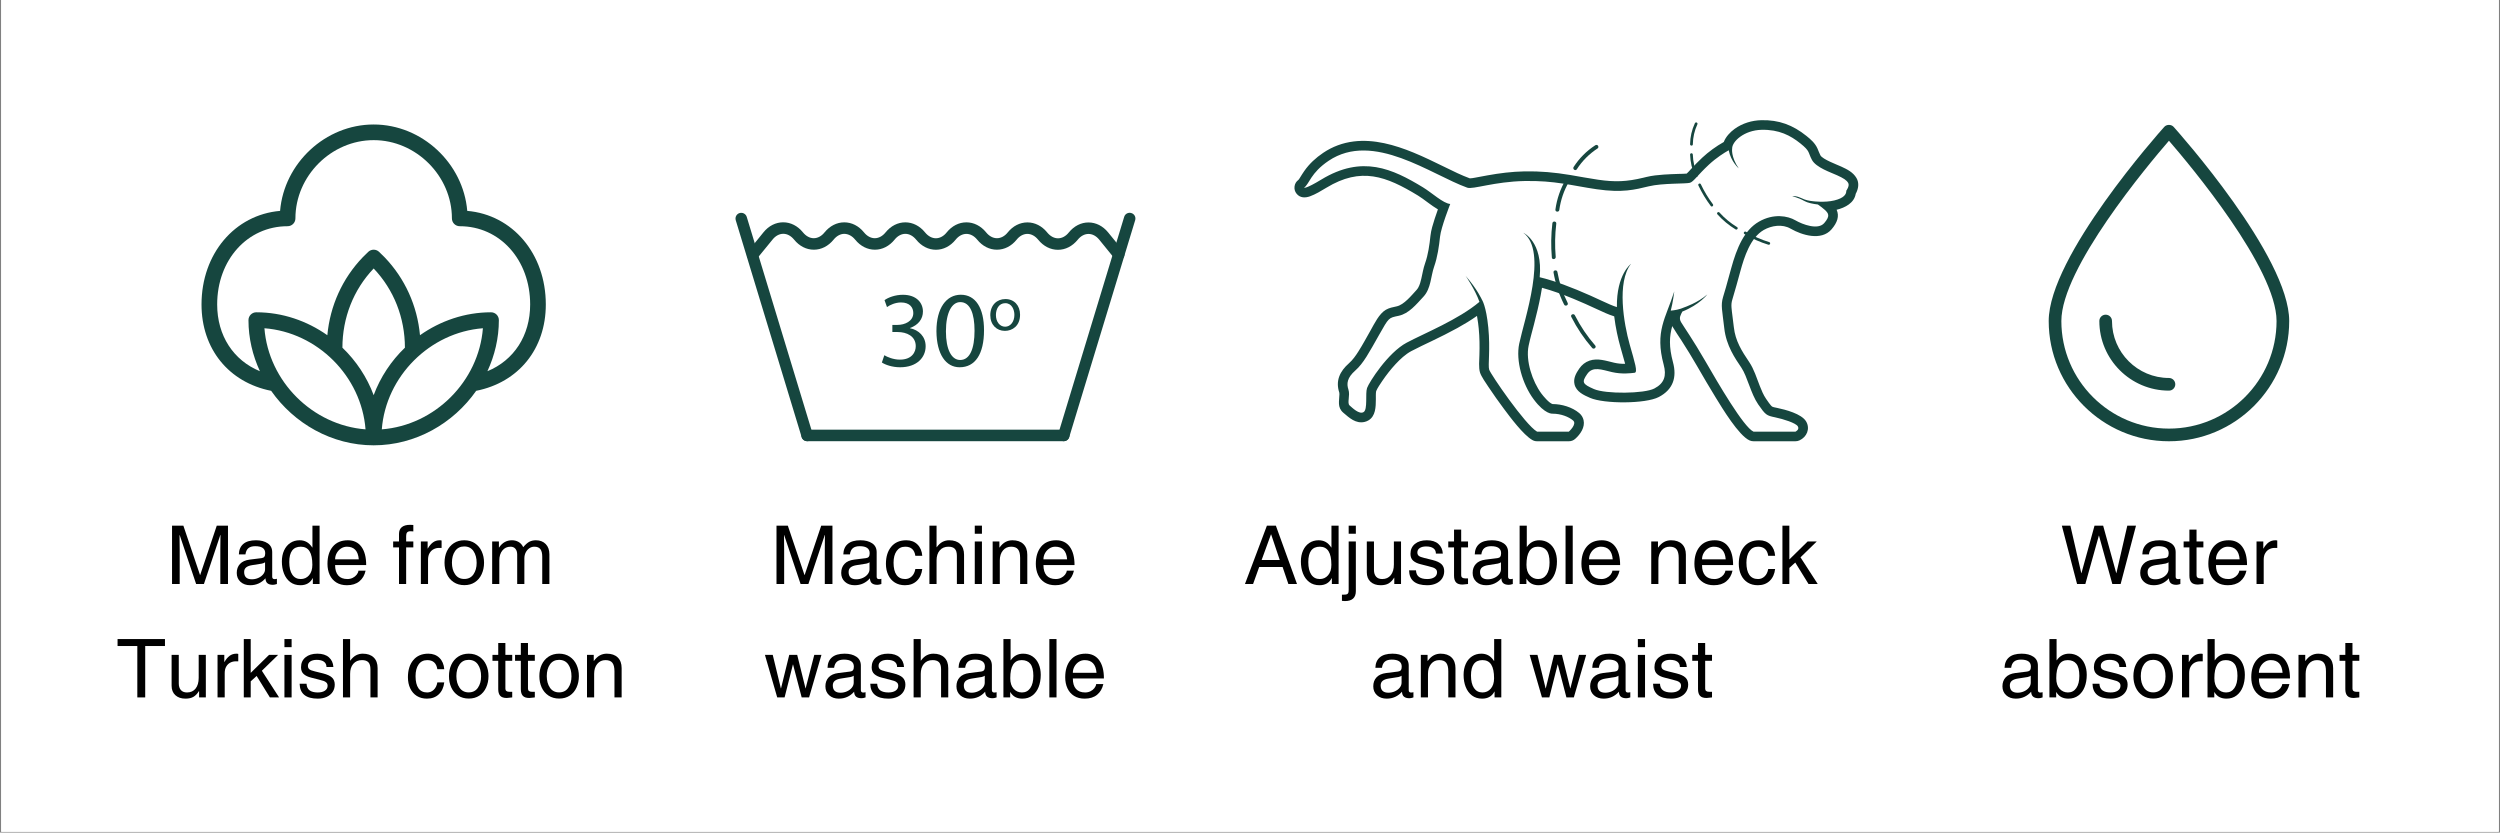 <svg version="1.0" preserveAspectRatio="xMidYMid meet" height="682" viewBox="0 0 1536 511.5" zoomAndPan="magnify" width="2048" xmlns:xlink="http://www.w3.org/1999/xlink" xmlns="http://www.w3.org/2000/svg"><rect x="0" y="0" width="1536" height="511.5" fill="#808080" stroke="none"/><defs><g></g><clipPath id="bfc939e301"><path clip-rule="nonzero" d="M 0.75 0 L 1535.25 0 L 1535.25 511 L 0.75 511 Z M 0.75 0"></path></clipPath><clipPath id="64d2917d85"><path clip-rule="nonzero" d="M 492 263 L 658 263 L 658 271.141 L 492 271.141 Z M 492 263"></path></clipPath><clipPath id="e175b0cab4"><path clip-rule="nonzero" d="M 451.488 130.281 L 500 130.281 L 500 271.141 L 451.488 271.141 Z M 451.488 130.281"></path></clipPath><clipPath id="85d6c4ed92"><path clip-rule="nonzero" d="M 650 130.281 L 697.996 130.281 L 697.996 271.141 L 650 271.141 Z M 650 130.281"></path></clipPath><clipPath id="c5b59f6506"><path clip-rule="nonzero" d="M 123.812 76.289 L 335.105 76.289 L 335.105 274 L 123.812 274 Z M 123.812 76.289"></path></clipPath><clipPath id="f46fcd6c41"><path clip-rule="nonzero" d="M 1258.574 76.289 L 1406.93 76.289 L 1406.93 271.102 L 1258.574 271.102 Z M 1258.574 76.289"></path></clipPath><clipPath id="aa2fd5ad05"><path clip-rule="nonzero" d="M 795.137 73.598 L 1142 73.598 L 1142 270.992 L 795.137 270.992 Z M 795.137 73.598"></path></clipPath><clipPath id="edca2b379e"><path clip-rule="nonzero" d="M 1071 142 L 1088 142 L 1088 151 L 1071 151 Z M 1071 142"></path></clipPath><clipPath id="6a47064525"><path clip-rule="nonzero" d="M 1018.695 109.188 L 1042.172 74.363 L 1109.035 119.441 L 1085.559 154.266 Z M 1018.695 109.188"></path></clipPath><clipPath id="a162ddc44c"><path clip-rule="nonzero" d="M 1018.695 109.188 L 1042.172 74.363 L 1109.035 119.441 L 1085.559 154.266 Z M 1018.695 109.188"></path></clipPath><clipPath id="5ae563f653"><path clip-rule="nonzero" d="M 1054 130 L 1068 130 L 1068 142 L 1054 142 Z M 1054 130"></path></clipPath><clipPath id="33fd3602d4"><path clip-rule="nonzero" d="M 1018.695 109.188 L 1042.172 74.363 L 1109.035 119.441 L 1085.559 154.266 Z M 1018.695 109.188"></path></clipPath><clipPath id="ff03880fd4"><path clip-rule="nonzero" d="M 1018.695 109.188 L 1042.172 74.363 L 1109.035 119.441 L 1085.559 154.266 Z M 1018.695 109.188"></path></clipPath><clipPath id="d7d4fedcb3"><path clip-rule="nonzero" d="M 1043 112 L 1053 112 L 1053 127 L 1043 127 Z M 1043 112"></path></clipPath><clipPath id="e8ca95dc88"><path clip-rule="nonzero" d="M 1018.695 109.188 L 1042.172 74.363 L 1109.035 119.441 L 1085.559 154.266 Z M 1018.695 109.188"></path></clipPath><clipPath id="8eda2a9554"><path clip-rule="nonzero" d="M 1018.695 109.188 L 1042.172 74.363 L 1109.035 119.441 L 1085.559 154.266 Z M 1018.695 109.188"></path></clipPath><clipPath id="a6e9b52698"><path clip-rule="nonzero" d="M 1038 94 L 1044 94 L 1044 109 L 1038 109 Z M 1038 94"></path></clipPath><clipPath id="bb7fd5095d"><path clip-rule="nonzero" d="M 1018.695 109.188 L 1042.172 74.363 L 1109.035 119.441 L 1085.559 154.266 Z M 1018.695 109.188"></path></clipPath><clipPath id="bf265087c0"><path clip-rule="nonzero" d="M 1018.695 109.188 L 1042.172 74.363 L 1109.035 119.441 L 1085.559 154.266 Z M 1018.695 109.188"></path></clipPath><clipPath id="662ff1176b"><path clip-rule="nonzero" d="M 1038 75 L 1043 75 L 1043 90 L 1038 90 Z M 1038 75"></path></clipPath><clipPath id="15fbea48c3"><path clip-rule="nonzero" d="M 1018.695 109.188 L 1042.172 74.363 L 1109.035 119.441 L 1085.559 154.266 Z M 1018.695 109.188"></path></clipPath><clipPath id="7a470a9840"><path clip-rule="nonzero" d="M 1018.695 109.188 L 1042.172 74.363 L 1109.035 119.441 L 1085.559 154.266 Z M 1018.695 109.188"></path></clipPath><clipPath id="4dab8e4626"><path clip-rule="nonzero" d="M 965 193 L 981 193 L 981 215 L 965 215 Z M 965 193"></path></clipPath><clipPath id="291e2a68fd"><path clip-rule="nonzero" d="M 927.398 112.586 L 981.902 88.375 L 1028.277 192.777 L 973.773 216.988 Z M 927.398 112.586"></path></clipPath><clipPath id="1958f060d2"><path clip-rule="nonzero" d="M 927.398 112.586 L 981.902 88.375 L 1028.277 192.777 L 973.773 216.988 Z M 927.398 112.586"></path></clipPath><clipPath id="62b4684267"><path clip-rule="nonzero" d="M 954 166 L 964 166 L 964 188 L 954 188 Z M 954 166"></path></clipPath><clipPath id="52c867d112"><path clip-rule="nonzero" d="M 927.398 112.586 L 981.902 88.375 L 1028.277 192.777 L 973.773 216.988 Z M 927.398 112.586"></path></clipPath><clipPath id="7c99627023"><path clip-rule="nonzero" d="M 927.398 112.586 L 981.902 88.375 L 1028.277 192.777 L 973.773 216.988 Z M 927.398 112.586"></path></clipPath><clipPath id="64dd0a9adc"><path clip-rule="nonzero" d="M 953 136 L 957 136 L 957 160 L 953 160 Z M 953 136"></path></clipPath><clipPath id="f4df0908e8"><path clip-rule="nonzero" d="M 927.398 112.586 L 981.902 88.375 L 1028.277 192.777 L 973.773 216.988 Z M 927.398 112.586"></path></clipPath><clipPath id="1d4825e2fb"><path clip-rule="nonzero" d="M 927.398 112.586 L 981.902 88.375 L 1028.277 192.777 L 973.773 216.988 Z M 927.398 112.586"></path></clipPath><clipPath id="c76f1d2b43"><path clip-rule="nonzero" d="M 955 109 L 965 109 L 965 131 L 955 131 Z M 955 109"></path></clipPath><clipPath id="f0b1303c7d"><path clip-rule="nonzero" d="M 927.398 112.586 L 981.902 88.375 L 1028.277 192.777 L 973.773 216.988 Z M 927.398 112.586"></path></clipPath><clipPath id="c79faba79f"><path clip-rule="nonzero" d="M 927.398 112.586 L 981.902 88.375 L 1028.277 192.777 L 973.773 216.988 Z M 927.398 112.586"></path></clipPath><clipPath id="6842030d26"><path clip-rule="nonzero" d="M 966 89 L 983 89 L 983 105 L 966 105 Z M 966 89"></path></clipPath><clipPath id="adfff91c19"><path clip-rule="nonzero" d="M 927.398 112.586 L 981.902 88.375 L 1028.277 192.777 L 973.773 216.988 Z M 927.398 112.586"></path></clipPath><clipPath id="b4bc6b13a4"><path clip-rule="nonzero" d="M 927.398 112.586 L 981.902 88.375 L 1028.277 192.777 L 973.773 216.988 Z M 927.398 112.586"></path></clipPath></defs><g clip-path="url(#bfc939e301)"><path fill-rule="nonzero" fill-opacity="1" d="M 0.75 0 L 1535.25 0 L 1535.25 511 L 0.75 511 Z M 0.75 0" fill="#ffffff"></path><path fill-rule="nonzero" fill-opacity="1" d="M 0.75 0 L 1535.25 0 L 1535.25 511 L 0.75 511 Z M 0.75 0" fill="#ffffff"></path></g><g clip-path="url(#64d2917d85)"><path fill-rule="nonzero" fill-opacity="1" d="M 653.559 271.078 L 495.93 271.078 C 493.984 271.078 492.383 269.504 492.383 267.531 C 492.383 265.59 493.957 263.984 495.93 263.984 L 653.559 263.984 C 655.5 263.984 657.105 265.559 657.105 267.531 C 657.074 269.504 655.5 271.078 653.559 271.078 Z M 653.559 271.078" fill="#16463f"></path></g><g clip-path="url(#e175b0cab4)"><path fill-rule="nonzero" fill-opacity="1" d="M 495.93 271.078 C 494.418 271.078 493 270.09 492.535 268.582 L 452.043 135.316 C 451.488 133.434 452.535 131.461 454.387 130.906 C 456.266 130.352 458.242 131.398 458.797 133.25 L 499.289 266.516 C 499.848 268.395 498.797 270.371 496.945 270.926 C 496.609 271.047 496.27 271.078 495.93 271.078 Z M 495.93 271.078" fill="#16463f"></path></g><g clip-path="url(#85d6c4ed92)"><path fill-rule="nonzero" fill-opacity="1" d="M 653.559 271.078 C 653.219 271.078 652.879 271.016 652.539 270.926 C 650.66 270.371 649.609 268.395 650.195 266.516 L 690.691 133.25 C 691.246 131.367 693.219 130.32 695.102 130.906 C 696.984 131.461 698.031 133.434 697.445 135.316 L 656.922 268.582 C 656.457 270.121 655.07 271.078 653.559 271.078 Z M 653.559 271.078" fill="#16463f"></path></g><path fill-rule="nonzero" fill-opacity="1" d="M 462.438 160.113 C 461.664 160.113 460.863 159.867 460.215 159.309 C 458.703 158.078 458.457 155.855 459.691 154.344 L 469.066 142.75 C 472.273 138.77 476.594 136.582 481.188 136.582 C 485.781 136.582 490.07 138.77 493.309 142.75 C 495.219 145.094 497.562 146.355 499.969 146.355 C 502.375 146.355 504.75 145.094 506.57 142.809 C 509.84 138.801 514.125 136.609 518.723 136.609 C 523.316 136.609 527.602 138.801 530.812 142.75 L 530.871 142.809 C 532.723 145.094 535.066 146.355 537.473 146.355 C 539.879 146.355 542.223 145.094 544.07 142.809 C 547.312 138.801 551.629 136.609 556.223 136.609 C 560.82 136.609 565.105 138.801 568.344 142.781 C 570.258 145.125 572.602 146.387 575.008 146.387 C 577.41 146.387 579.785 145.125 581.605 142.84 C 584.844 138.801 589.16 136.609 593.758 136.609 C 598.352 136.609 602.641 138.801 605.879 142.781 C 607.758 145.094 610.102 146.355 612.539 146.355 C 614.945 146.355 617.32 145.094 619.141 142.809 C 622.348 138.832 626.664 136.641 631.262 136.641 C 635.855 136.641 640.141 138.832 643.379 142.809 C 645.293 145.152 647.637 146.418 650.043 146.418 C 652.449 146.418 654.824 145.152 656.641 142.871 C 659.879 138.863 664.199 136.672 668.762 136.672 C 673.359 136.672 677.645 138.863 680.852 142.809 L 690.074 154.16 C 691.309 155.672 691.062 157.891 689.551 159.125 C 688.039 160.359 685.816 160.113 684.586 158.602 L 675.363 147.25 C 673.512 144.969 671.168 143.734 668.762 143.734 C 666.355 143.734 664.012 145 662.164 147.281 C 658.895 151.293 654.605 153.48 650.012 153.48 C 645.418 153.48 641.129 151.293 637.891 147.312 C 635.98 144.969 633.637 143.703 631.23 143.703 C 628.824 143.703 626.449 144.969 624.629 147.25 C 621.422 151.23 617.105 153.418 612.508 153.418 C 607.914 153.418 603.625 151.23 600.387 147.25 C 598.508 144.938 596.164 143.703 593.758 143.703 C 591.352 143.703 588.977 144.969 587.156 147.25 C 583.918 151.262 579.602 153.449 575.035 153.449 C 570.441 153.449 566.156 151.262 562.918 147.281 C 561.004 144.938 558.66 143.672 556.254 143.672 C 553.848 143.672 551.473 144.938 549.656 147.219 C 546.418 151.23 542.098 153.418 537.535 153.418 C 532.938 153.418 528.652 151.23 525.445 147.281 L 525.383 147.219 C 523.531 144.938 521.188 143.734 518.781 143.672 C 516.375 143.672 514.031 144.938 512.184 147.219 C 508.914 151.23 504.625 153.418 500.031 153.418 C 495.438 153.418 491.148 151.23 487.91 147.25 C 486 144.906 483.656 143.645 481.25 143.645 C 478.844 143.645 476.469 144.906 474.648 147.191 L 465.18 158.785 C 464.473 159.648 463.453 160.113 462.438 160.113 Z M 462.438 160.113" fill="#16463f"></path><path fill-rule="nonzero" fill-opacity="1" d="M 543.332 218.246 C 544.996 219.297 548.82 220.961 552.895 220.961 C 560.387 220.961 562.699 216.18 562.637 212.605 C 562.578 206.559 557.148 204 551.504 204 L 548.266 204 L 548.266 199.621 L 551.504 199.621 C 555.762 199.621 561.129 197.43 561.129 192.34 C 561.129 188.887 558.938 185.832 553.57 185.832 C 550.117 185.832 546.816 187.344 544.965 188.672 L 543.457 184.414 C 545.707 182.75 550.086 181.113 554.711 181.113 C 563.195 181.113 567.051 186.141 567.051 191.387 C 567.051 195.824 564.398 199.621 559.094 201.531 L 559.094 201.656 C 564.398 202.703 568.715 206.684 568.715 212.727 C 568.715 219.637 563.348 225.648 553.016 225.648 C 548.176 225.648 543.949 224.137 541.82 222.719 Z M 543.332 218.246" fill="#16463f"></path><path fill-rule="nonzero" fill-opacity="1" d="M 604.582 202.918 C 604.582 217.57 599.156 225.648 589.594 225.648 C 581.176 225.648 575.469 217.754 575.344 203.504 C 575.344 189.043 581.574 181.086 590.336 181.086 C 599.434 181.113 604.582 189.227 604.582 202.918 Z M 581.176 203.598 C 581.176 214.793 584.629 221.176 589.934 221.176 C 595.887 221.176 598.754 214.207 598.754 203.195 C 598.754 192.586 596.039 185.617 589.996 185.617 C 584.906 185.617 581.176 191.848 581.176 203.598 Z M 581.176 203.598" fill="#16463f"></path><path fill-rule="nonzero" fill-opacity="1" d="M 626.727 193.359 C 626.727 200.266 621.945 203.289 617.414 203.289 C 612.355 203.289 608.438 199.59 608.438 193.668 C 608.438 187.406 612.539 183.738 617.723 183.738 C 623.086 183.738 626.727 187.652 626.727 193.359 Z M 611.891 193.543 C 611.891 197.645 614.234 200.73 617.566 200.73 C 620.805 200.73 623.242 197.676 623.242 193.453 C 623.242 190.273 621.668 186.266 617.629 186.266 C 613.617 186.297 611.891 189.996 611.891 193.543 Z M 611.891 193.543" fill="#16463f"></path><g clip-path="url(#c5b59f6506)"><path fill-rule="nonzero" fill-opacity="1" d="M 299.469 228.074 C 303.934 218.422 306.504 207.797 306.504 196.68 C 306.504 194.023 304.352 191.871 301.695 191.871 C 285.625 191.871 270.547 197.141 258.043 205.957 C 256.363 187.891 248.852 171.141 236.281 158.051 C 235.176 156.902 234.004 155.75 232.832 154.676 C 230.992 152.988 228.168 152.988 226.328 154.676 C 225.156 155.75 223.984 156.902 222.883 158.051 C 210.309 171.145 202.801 187.895 201.117 205.961 C 188.617 197.141 173.535 191.871 157.465 191.871 C 154.812 191.871 152.66 194.023 152.66 196.68 C 152.66 207.797 155.227 218.422 159.691 228.074 C 143.449 221.406 133.43 206.262 133.43 187.062 C 133.43 159.652 152.031 138.988 176.695 138.988 C 179.352 138.988 181.504 136.836 181.504 134.18 C 181.504 108.121 203.52 86.102 229.582 86.102 C 255.641 86.102 277.656 108.121 277.656 134.18 C 277.656 136.836 279.805 138.988 282.465 138.988 C 307.133 138.988 325.73 159.652 325.73 187.062 C 325.73 206.262 315.707 221.406 299.469 228.074 Z M 234.578 263.793 C 237.109 231.188 264.09 204.207 296.695 201.676 C 294.164 234.285 267.188 261.262 234.578 263.793 Z M 210.379 213.617 C 210.395 195.258 217.133 178.047 229.582 164.957 C 242.027 178.043 248.766 195.258 248.781 213.617 C 240.332 221.734 233.715 231.699 229.582 242.785 C 225.445 231.699 218.828 221.734 210.379 213.617 Z M 162.465 201.676 C 195.07 204.207 222.051 231.188 224.582 263.793 C 191.973 261.262 164.996 234.285 162.465 201.676 Z M 335.348 187.062 C 335.348 155.875 314.906 131.957 287.078 129.566 C 284.641 100.355 259.305 76.488 229.582 76.488 C 199.859 76.488 174.52 100.355 172.082 129.566 C 144.258 131.957 123.812 155.875 123.812 187.062 C 123.812 214.367 140.543 234.941 166.594 240.121 C 180.641 260.176 203.863 273.602 229.582 273.602 C 255.297 273.602 278.52 260.176 292.566 240.121 C 318.613 234.941 335.348 214.367 335.348 187.062" fill="#16463f"></path></g><g clip-path="url(#f46fcd6c41)"><path fill-rule="nonzero" fill-opacity="1" d="M 1335.5 77.969 C 1334.023 76.324 1331.188 76.324 1329.711 77.969 C 1326.812 81.203 1258.723 157.535 1258.723 197.227 C 1258.723 237.969 1291.863 271.113 1332.605 271.113 C 1373.348 271.113 1406.488 237.969 1406.488 197.227 C 1406.488 157.535 1338.395 81.203 1335.5 77.969 Z M 1332.605 263.336 C 1296.152 263.336 1266.5 233.68 1266.5 197.227 C 1266.5 164.875 1319.508 101.605 1332.605 86.473 C 1345.703 101.602 1398.715 164.859 1398.715 197.227 C 1398.715 233.68 1369.059 263.336 1332.605 263.336 Z M 1332.605 263.336" fill="#16463f"></path></g><path fill-rule="nonzero" fill-opacity="1" d="M 1332.605 232.227 C 1313.309 232.227 1297.609 216.527 1297.609 197.227 C 1297.609 195.078 1295.867 193.34 1293.719 193.34 C 1291.574 193.34 1289.832 195.078 1289.832 197.227 C 1289.832 220.812 1309.02 240.004 1332.605 240.004 C 1334.754 240.004 1336.496 238.266 1336.496 236.113 C 1336.496 233.965 1334.754 232.227 1332.605 232.227 Z M 1332.605 232.227" fill="#16463f"></path><g fill-opacity="1" fill="#000000"><g transform="translate(102.06, 358.812)"><g><path d="M 20.938 -5.547 L 31.125 -35.859 L 38.016 -35.859 L 38.016 0 L 33.312 0 L 33.312 -21.375 L 33.375 -28.078 C 33.406 -28.504 33.422 -29.188 33.422 -30.125 L 33.312 -30.125 L 23.234 0 L 18.438 0 L 8.344 -30.078 L 8.25 -30.078 C 8.312 -26.41 8.344 -23.508 8.344 -21.375 L 8.344 0 L 3.641 0 L 3.641 -35.859 L 10.594 -35.859 L 20.828 -5.547 Z M 20.938 -5.547"></path></g></g></g><g fill-opacity="1" fill="#000000"><g transform="translate(143.663, 358.812)"><g><path d="M 25.031 -3 C 25.488 -3 25.969 -3.066 26.469 -3.203 L 26.469 0 C 25.477 0.332 24.664 0.5 24.031 0.5 C 22.594 0.5 21.484 0.191 20.703 -0.422 C 19.922 -1.035 19.5 -2.062 19.438 -3.5 C 16.938 -0.664 13.805 0.75 10.047 0.75 C 7.609 0.75 5.625 0.051 4.094 -1.344 C 2.562 -2.75 1.797 -4.566 1.797 -6.797 C 1.797 -9.055 2.461 -10.898 3.797 -12.328 C 5.129 -13.766 7.094 -14.648 9.688 -14.984 L 16.984 -15.891 C 17.785 -15.984 18.367 -16.266 18.734 -16.734 C 19.098 -17.203 19.281 -17.938 19.281 -18.938 C 19.281 -21.801 17.234 -23.234 13.141 -23.234 C 11.336 -23.234 9.945 -22.832 8.969 -22.031 C 7.988 -21.227 7.379 -19.945 7.141 -18.188 L 3.094 -18.188 C 3.164 -20.977 4.082 -23.125 5.844 -24.625 C 7.602 -26.125 10.203 -26.875 13.641 -26.875 C 16.566 -26.875 18.953 -26.254 20.797 -25.016 C 22.648 -23.785 23.578 -21.957 23.578 -19.531 L 23.578 -4.453 C 23.578 -4.016 23.691 -3.66 23.922 -3.391 C 24.16 -3.129 24.531 -3 25.031 -3 Z M 19.188 -9.047 L 19.188 -13.344 C 18.781 -13.008 18.133 -12.738 17.25 -12.531 C 16.375 -12.332 14.391 -12.02 11.297 -11.594 C 9.691 -11.352 8.461 -10.898 7.609 -10.234 C 6.766 -9.566 6.344 -8.617 6.344 -7.391 C 6.344 -4.391 7.926 -2.891 11.094 -2.891 C 12.457 -2.891 13.766 -3.164 15.016 -3.719 C 16.266 -4.27 17.27 -5.02 18.031 -5.969 C 18.801 -6.914 19.188 -7.941 19.188 -9.047 Z M 19.188 -9.047"></path></g></g></g><g fill-opacity="1" fill="#000000"><g transform="translate(171.431, 358.812)"><g><path d="M 20.781 0 L 20.781 -3.594 L 20.688 -3.594 C 19.188 -0.695 16.672 0.75 13.141 0.75 C 10.703 0.75 8.625 0.102 6.906 -1.188 C 5.195 -2.488 3.91 -4.238 3.047 -6.438 C 2.18 -8.633 1.75 -11.102 1.75 -13.844 C 1.75 -16.375 2.195 -18.629 3.094 -20.609 C 4 -22.586 5.273 -24.125 6.922 -25.219 C 8.566 -26.32 10.473 -26.875 12.641 -26.875 C 14.266 -26.875 15.703 -26.531 16.953 -25.844 C 18.203 -25.164 19.363 -24.023 20.438 -22.422 L 20.531 -22.422 L 20.531 -35.859 L 24.922 -35.859 L 24.922 0 Z M 13.344 -3.047 C 15.406 -3.047 17.109 -3.816 18.453 -5.359 C 19.805 -6.91 20.484 -9.051 20.484 -11.781 C 20.484 -15.52 19.898 -18.312 18.734 -20.156 C 17.566 -22 15.785 -22.922 13.391 -22.922 C 8.66 -22.922 6.297 -19.773 6.297 -13.484 C 6.297 -10.148 6.91 -7.578 8.141 -5.766 C 9.367 -3.953 11.102 -3.047 13.344 -3.047 Z M 13.344 -3.047"></path></g></g></g><g fill-opacity="1" fill="#000000"><g transform="translate(199.2, 358.812)"><g><path d="M 14.281 -3.047 C 15.414 -3.047 16.484 -3.285 17.484 -3.766 C 18.484 -4.254 19.297 -4.895 19.922 -5.688 C 20.555 -6.488 20.926 -7.32 21.031 -8.188 L 25.422 -8.188 C 24.797 -5.395 23.516 -3.207 21.578 -1.625 C 19.648 -0.039 17.102 0.75 13.938 0.75 C 11.406 0.75 9.238 0.188 7.438 -0.938 C 5.645 -2.07 4.289 -3.629 3.375 -5.609 C 2.457 -7.598 2 -9.859 2 -12.391 C 2 -16.816 3.086 -20.336 5.266 -22.953 C 7.453 -25.566 10.539 -26.875 14.531 -26.875 C 18.133 -26.875 20.91 -25.539 22.859 -22.875 C 24.805 -20.207 25.781 -16.461 25.781 -11.641 L 6.688 -11.641 C 6.688 -8.836 7.328 -6.703 8.609 -5.234 C 9.898 -3.773 11.789 -3.047 14.281 -3.047 Z M 13.938 -22.922 C 12.664 -22.922 11.477 -22.57 10.375 -21.875 C 9.281 -21.176 8.391 -20.227 7.703 -19.031 C 7.023 -17.832 6.688 -16.535 6.688 -15.141 L 21.234 -15.141 C 20.828 -20.328 18.395 -22.922 13.938 -22.922 Z M 13.938 -22.922"></path></g></g></g><g fill-opacity="1" fill="#000000"><g transform="translate(226.968, 358.812)"><g></g></g></g><g fill-opacity="1" fill="#000000"><g transform="translate(240.853, 358.812)"><g><path d="M 11.344 -32.422 C 10.375 -32.422 9.688 -32.176 9.281 -31.688 C 8.883 -31.207 8.688 -30.484 8.688 -29.516 L 8.688 -26.125 L 13.094 -26.125 L 13.094 -22.484 L 8.688 -22.484 L 8.688 0 L 4.297 0 L 4.297 -22.484 L 0.703 -22.484 L 0.703 -26.125 L 4.297 -26.125 L 4.297 -30.766 C 4.297 -32.598 4.867 -33.988 6.016 -34.938 C 7.172 -35.883 8.863 -36.359 11.094 -36.359 C 11.289 -36.359 11.957 -36.328 13.094 -36.266 L 13.094 -32.312 C 12.352 -32.383 11.77 -32.422 11.344 -32.422 Z M 11.344 -32.422"></path></g></g></g><g fill-opacity="1" fill="#000000"><g transform="translate(254.737, 358.812)"><g><path d="M 8.25 -14.938 L 8.25 0 L 3.844 0 L 3.844 -26.125 L 8 -26.125 L 8 -21.781 L 8.094 -21.781 C 9.02 -23.414 10.07 -24.672 11.25 -25.547 C 12.438 -26.43 13.832 -26.875 15.438 -26.875 C 15.938 -26.875 16.316 -26.82 16.578 -26.719 L 16.578 -22.172 L 14.891 -22.172 C 13.785 -22.172 12.723 -21.91 11.703 -21.391 C 10.691 -20.879 9.863 -20.082 9.219 -19 C 8.57 -17.926 8.25 -16.57 8.25 -14.938 Z M 8.25 -14.938"></path></g></g></g><g fill-opacity="1" fill="#000000"><g transform="translate(271.368, 358.812)"><g><path d="M 13.938 0.703 C 11.406 0.703 9.211 0.086 7.359 -1.141 C 5.516 -2.379 4.117 -4.035 3.172 -6.109 C 2.223 -8.191 1.75 -10.52 1.75 -13.094 C 1.75 -15.719 2.238 -18.07 3.219 -20.156 C 4.207 -22.238 5.613 -23.879 7.438 -25.078 C 9.27 -26.273 11.422 -26.875 13.891 -26.875 C 16.422 -26.875 18.598 -26.254 20.422 -25.016 C 22.254 -23.785 23.645 -22.125 24.594 -20.031 C 25.551 -17.938 26.031 -15.625 26.031 -13.094 C 26.031 -10.52 25.547 -8.176 24.578 -6.062 C 23.609 -3.945 22.219 -2.289 20.406 -1.094 C 18.594 0.102 16.438 0.703 13.938 0.703 Z M 21.484 -12.938 C 21.484 -15.906 20.832 -18.336 19.531 -20.234 C 18.227 -22.129 16.332 -23.078 13.844 -23.078 C 11.438 -23.078 9.578 -22.145 8.266 -20.281 C 6.953 -18.414 6.297 -16.02 6.297 -13.094 C 6.297 -10.227 6.953 -7.844 8.266 -5.938 C 9.578 -4.039 11.453 -3.094 13.891 -3.094 C 16.348 -3.094 18.227 -4.039 19.531 -5.938 C 20.832 -7.844 21.484 -10.176 21.484 -12.938 Z M 21.484 -12.938"></path></g></g></g><g fill-opacity="1" fill="#000000"><g transform="translate(299.137, 358.812)"><g><path d="M 22.328 -22.625 C 23.723 -24.289 25.004 -25.414 26.172 -26 C 27.336 -26.582 28.656 -26.875 30.125 -26.875 C 32.625 -26.875 34.629 -26.098 36.141 -24.547 C 37.648 -23.004 38.406 -20.914 38.406 -18.281 L 38.406 0 L 34.016 0 L 34.016 -16.781 C 34.016 -18.844 33.641 -20.379 32.891 -21.391 C 32.141 -22.41 30.898 -22.922 29.172 -22.922 C 28.035 -22.922 27 -22.598 26.062 -21.953 C 25.133 -21.305 24.395 -20.441 23.844 -19.359 C 23.301 -18.273 23.031 -17.082 23.031 -15.781 L 23.031 0 L 18.625 0 L 18.625 -18.078 C 18.625 -19.578 18.266 -20.758 17.547 -21.625 C 16.836 -22.488 15.832 -22.922 14.531 -22.922 C 12.469 -22.922 10.801 -22.145 9.531 -20.594 C 8.27 -19.051 7.641 -17.016 7.641 -14.484 L 7.641 0 L 3.25 0 L 3.25 -26.125 L 7.391 -26.125 L 7.391 -22.422 L 7.5 -22.422 C 9.488 -25.391 12.117 -26.875 15.391 -26.875 C 16.891 -26.875 18.242 -26.531 19.453 -25.844 C 20.672 -25.164 21.629 -24.094 22.328 -22.625 Z M 22.328 -22.625"></path></g></g></g><g fill-opacity="1" fill="#000000"><g transform="translate(340.748, 358.812)"><g></g></g></g><g fill-opacity="1" fill="#000000"><g transform="translate(71.527, 428.494)"><g><path d="M 17.688 -31.578 L 17.688 0 L 12.844 0 L 12.844 -31.578 L 0.703 -31.578 L 0.703 -35.859 L 29.828 -35.859 L 29.828 -31.578 Z M 17.688 -31.578"></path></g></g></g><g fill-opacity="1" fill="#000000"><g transform="translate(102.043, 428.494)"><g><path d="M 12.844 -3.047 C 15.102 -3.047 16.863 -3.844 18.125 -5.438 C 19.395 -7.039 20.031 -9.223 20.031 -11.984 L 20.031 -26.125 L 24.422 -26.125 L 24.422 0 L 20.281 0 L 20.281 -3.797 L 20.188 -3.891 C 19.188 -2.266 18.051 -1.082 16.781 -0.344 C 15.52 0.383 13.891 0.75 11.891 0.75 C 9.297 0.75 7.227 0.039 5.688 -1.375 C 4.156 -2.789 3.391 -4.727 3.391 -7.188 L 3.391 -26.125 L 7.797 -26.125 L 7.797 -8.594 C 7.797 -6.863 8.227 -5.504 9.094 -4.516 C 9.957 -3.535 11.207 -3.047 12.844 -3.047 Z M 12.844 -3.047"></path></g></g></g><g fill-opacity="1" fill="#000000"><g transform="translate(129.811, 428.494)"><g><path d="M 8.25 -14.938 L 8.25 0 L 3.844 0 L 3.844 -26.125 L 8 -26.125 L 8 -21.781 L 8.094 -21.781 C 9.02 -23.414 10.07 -24.672 11.25 -25.547 C 12.438 -26.43 13.832 -26.875 15.438 -26.875 C 15.938 -26.875 16.316 -26.82 16.578 -26.719 L 16.578 -22.172 L 14.891 -22.172 C 13.785 -22.172 12.723 -21.91 11.703 -21.391 C 10.691 -20.879 9.863 -20.082 9.219 -19 C 8.57 -17.926 8.25 -16.57 8.25 -14.938 Z M 8.25 -14.938"></path></g></g></g><g fill-opacity="1" fill="#000000"><g transform="translate(146.442, 428.494)"><g><path d="M 18.828 -26.125 L 24.422 -26.125 L 14.438 -16.391 L 25.031 0 L 19.375 0 L 11.234 -13.188 L 7.594 -9.891 L 7.594 0 L 3.344 0 L 3.344 -35.859 L 7.594 -35.859 L 7.594 -15.078 Z M 18.828 -26.125"></path></g></g></g><g fill-opacity="1" fill="#000000"><g transform="translate(171.414, 428.494)"><g><path d="M 3.344 -30.875 L 3.344 -35.859 L 7.75 -35.859 L 7.75 -30.875 Z M 3.344 0 L 3.344 -26.125 L 7.75 -26.125 L 7.75 0 Z M 3.344 0"></path></g></g></g><g fill-opacity="1" fill="#000000"><g transform="translate(182.501, 428.494)"><g><path d="M 22.328 -18.688 L 18.078 -18.688 C 18.078 -20.113 17.562 -21.203 16.531 -21.953 C 15.5 -22.703 14 -23.078 12.031 -23.078 C 10.438 -23.078 9.145 -22.75 8.156 -22.094 C 7.176 -21.445 6.688 -20.539 6.688 -19.375 C 6.688 -18.477 6.977 -17.785 7.562 -17.297 C 8.145 -16.816 9.285 -16.379 10.984 -15.984 L 16.031 -14.734 C 18.562 -14.098 20.383 -13.25 21.5 -12.188 C 22.613 -11.125 23.172 -9.691 23.172 -7.891 C 23.172 -6.191 22.738 -4.688 21.875 -3.375 C 21.008 -2.062 19.785 -1.047 18.203 -0.328 C 16.617 0.391 14.812 0.75 12.781 0.75 C 5.457 0.75 1.727 -2.297 1.594 -8.391 L 5.844 -8.391 C 5.945 -6.492 6.586 -5.129 7.766 -4.297 C 8.953 -3.461 10.609 -3.047 12.734 -3.047 C 14.566 -3.047 16.031 -3.41 17.125 -4.141 C 18.227 -4.879 18.781 -5.879 18.781 -7.141 C 18.781 -7.973 18.535 -8.625 18.047 -9.094 C 17.566 -9.562 16.984 -9.91 16.297 -10.141 C 15.617 -10.367 14.613 -10.648 13.281 -10.984 L 8.734 -12.141 C 6.773 -12.609 5.238 -13.332 4.125 -14.312 C 3.008 -15.289 2.453 -16.695 2.453 -18.531 C 2.453 -21.094 3.363 -23.125 5.188 -24.625 C 7.02 -26.125 9.453 -26.875 12.484 -26.875 C 15.547 -26.875 17.914 -26.125 19.594 -24.625 C 21.281 -23.125 22.191 -21.145 22.328 -18.688 Z M 22.328 -18.688"></path></g></g></g><g fill-opacity="1" fill="#000000"><g transform="translate(207.473, 428.494)"><g><path d="M 7.75 -22.625 C 8.844 -24.125 10.02 -25.207 11.281 -25.875 C 12.551 -26.539 13.922 -26.875 15.391 -26.875 C 18.285 -26.875 20.531 -26.098 22.125 -24.547 C 23.727 -23.004 24.531 -20.816 24.531 -17.984 L 24.531 0 L 20.125 0 L 20.125 -17.281 C 20.125 -19.312 19.695 -20.758 18.844 -21.625 C 18 -22.488 16.695 -22.922 14.938 -22.922 C 12.676 -22.922 10.895 -22.16 9.594 -20.641 C 8.289 -19.129 7.641 -17.078 7.641 -14.484 L 7.641 0 L 3.25 0 L 3.25 -35.859 L 7.641 -35.859 L 7.641 -22.625 Z M 7.75 -22.625"></path></g></g></g><g fill-opacity="1" fill="#000000"><g transform="translate(235.242, 428.494)"><g></g></g></g><g fill-opacity="1" fill="#000000"><g transform="translate(249.126, 428.494)"><g><path d="M 13.391 -22.922 C 11.086 -22.922 9.312 -22.031 8.062 -20.25 C 6.812 -18.469 6.188 -16.082 6.188 -13.094 C 6.188 -9.82 6.785 -7.328 7.984 -5.609 C 9.191 -3.898 10.977 -3.047 13.344 -3.047 C 14.875 -3.047 16.211 -3.586 17.359 -4.672 C 18.504 -5.754 19.242 -7.273 19.578 -9.234 L 23.828 -9.234 C 23.461 -6.141 22.348 -3.703 20.484 -1.922 C 18.617 -0.141 16.188 0.75 13.188 0.75 C 10.82 0.75 8.754 0.203 6.984 -0.891 C 5.223 -1.992 3.867 -3.547 2.922 -5.547 C 1.973 -7.547 1.5 -9.828 1.5 -12.391 C 1.5 -16.785 2.598 -20.297 4.797 -22.922 C 6.992 -25.555 10.07 -26.875 14.031 -26.875 C 16.832 -26.875 19.109 -26.016 20.859 -24.297 C 22.609 -22.586 23.598 -20.266 23.828 -17.328 L 19.578 -17.328 C 19.016 -21.055 16.953 -22.922 13.391 -22.922 Z M 13.391 -22.922"></path></g></g></g><g fill-opacity="1" fill="#000000"><g transform="translate(274.098, 428.494)"><g><path d="M 13.938 0.703 C 11.406 0.703 9.211 0.086 7.359 -1.141 C 5.516 -2.379 4.117 -4.035 3.172 -6.109 C 2.223 -8.191 1.75 -10.52 1.75 -13.094 C 1.75 -15.719 2.238 -18.07 3.219 -20.156 C 4.207 -22.238 5.613 -23.879 7.438 -25.078 C 9.27 -26.273 11.422 -26.875 13.891 -26.875 C 16.422 -26.875 18.598 -26.254 20.422 -25.016 C 22.254 -23.785 23.645 -22.125 24.594 -20.031 C 25.551 -17.938 26.031 -15.625 26.031 -13.094 C 26.031 -10.52 25.547 -8.176 24.578 -6.062 C 23.609 -3.945 22.219 -2.289 20.406 -1.094 C 18.594 0.102 16.438 0.703 13.938 0.703 Z M 21.484 -12.938 C 21.484 -15.906 20.832 -18.336 19.531 -20.234 C 18.227 -22.129 16.332 -23.078 13.844 -23.078 C 11.438 -23.078 9.578 -22.145 8.266 -20.281 C 6.953 -18.414 6.297 -16.02 6.297 -13.094 C 6.297 -10.227 6.953 -7.844 8.266 -5.938 C 9.578 -4.039 11.453 -3.094 13.891 -3.094 C 16.348 -3.094 18.227 -4.039 19.531 -5.938 C 20.832 -7.844 21.484 -10.176 21.484 -12.938 Z M 21.484 -12.938"></path></g></g></g><g fill-opacity="1" fill="#000000"><g transform="translate(301.866, 428.494)"><g><path d="M 12.844 -26.125 L 12.844 -22.484 L 8.641 -22.484 L 8.641 -5.391 C 8.641 -4.098 9.457 -3.453 11.094 -3.453 L 12.844 -3.453 L 12.844 0 C 11.07 0.227 9.953 0.344 9.484 0.344 C 7.617 0.344 6.281 -0.102 5.469 -1 C 4.656 -1.895 4.25 -3.258 4.25 -5.094 L 4.25 -22.484 L 0.703 -22.484 L 0.703 -26.125 L 4.25 -26.125 L 4.25 -33.422 L 8.641 -33.422 L 8.641 -26.125 Z M 12.844 -26.125"></path></g></g></g><g fill-opacity="1" fill="#000000"><g transform="translate(315.75, 428.494)"><g><path d="M 12.844 -26.125 L 12.844 -22.484 L 8.641 -22.484 L 8.641 -5.391 C 8.641 -4.098 9.457 -3.453 11.094 -3.453 L 12.844 -3.453 L 12.844 0 C 11.07 0.227 9.953 0.344 9.484 0.344 C 7.617 0.344 6.281 -0.102 5.469 -1 C 4.656 -1.895 4.25 -3.258 4.25 -5.094 L 4.25 -22.484 L 0.703 -22.484 L 0.703 -26.125 L 4.25 -26.125 L 4.25 -33.422 L 8.641 -33.422 L 8.641 -26.125 Z M 12.844 -26.125"></path></g></g></g><g fill-opacity="1" fill="#000000"><g transform="translate(329.635, 428.494)"><g><path d="M 13.938 0.703 C 11.406 0.703 9.211 0.086 7.359 -1.141 C 5.516 -2.379 4.117 -4.035 3.172 -6.109 C 2.223 -8.191 1.75 -10.52 1.75 -13.094 C 1.75 -15.719 2.238 -18.07 3.219 -20.156 C 4.207 -22.238 5.613 -23.879 7.438 -25.078 C 9.27 -26.273 11.422 -26.875 13.891 -26.875 C 16.422 -26.875 18.598 -26.254 20.422 -25.016 C 22.254 -23.785 23.645 -22.125 24.594 -20.031 C 25.551 -17.938 26.031 -15.625 26.031 -13.094 C 26.031 -10.52 25.547 -8.176 24.578 -6.062 C 23.609 -3.945 22.219 -2.289 20.406 -1.094 C 18.594 0.102 16.438 0.703 13.938 0.703 Z M 21.484 -12.938 C 21.484 -15.906 20.832 -18.336 19.531 -20.234 C 18.227 -22.129 16.332 -23.078 13.844 -23.078 C 11.438 -23.078 9.578 -22.145 8.266 -20.281 C 6.953 -18.414 6.297 -16.02 6.297 -13.094 C 6.297 -10.227 6.953 -7.844 8.266 -5.938 C 9.578 -4.039 11.453 -3.094 13.891 -3.094 C 16.348 -3.094 18.227 -4.039 19.531 -5.938 C 20.832 -7.844 21.484 -10.176 21.484 -12.938 Z M 21.484 -12.938"></path></g></g></g><g fill-opacity="1" fill="#000000"><g transform="translate(357.403, 428.494)"><g><path d="M 20.125 -16.031 C 20.125 -18.426 19.695 -20.172 18.844 -21.266 C 18 -22.367 16.582 -22.922 14.594 -22.922 C 12.52 -22.922 10.844 -22.145 9.562 -20.594 C 8.281 -19.051 7.641 -17.016 7.641 -14.484 L 7.641 0 L 3.25 0 L 3.25 -26.125 L 7.391 -26.125 L 7.391 -22.422 L 7.5 -22.422 C 8.625 -23.992 9.836 -25.129 11.141 -25.828 C 12.441 -26.523 13.859 -26.875 15.391 -26.875 C 18.285 -26.875 20.531 -26.098 22.125 -24.547 C 23.727 -23.004 24.531 -20.816 24.531 -17.984 L 24.531 0 L 20.125 0 Z M 20.125 -16.031"></path></g></g></g><g fill-opacity="1" fill="#000000"><g transform="translate(473.44, 358.812)"><g><path d="M 20.938 -5.547 L 31.125 -35.859 L 38.016 -35.859 L 38.016 0 L 33.312 0 L 33.312 -21.375 L 33.375 -28.078 C 33.406 -28.504 33.422 -29.188 33.422 -30.125 L 33.312 -30.125 L 23.234 0 L 18.438 0 L 8.344 -30.078 L 8.25 -30.078 C 8.312 -26.41 8.344 -23.508 8.344 -21.375 L 8.344 0 L 3.641 0 L 3.641 -35.859 L 10.594 -35.859 L 20.828 -5.547 Z M 20.938 -5.547"></path></g></g></g><g fill-opacity="1" fill="#000000"><g transform="translate(515.043, 358.812)"><g><path d="M 25.031 -3 C 25.488 -3 25.969 -3.066 26.469 -3.203 L 26.469 0 C 25.477 0.332 24.664 0.5 24.031 0.5 C 22.594 0.5 21.484 0.191 20.703 -0.422 C 19.922 -1.035 19.5 -2.062 19.438 -3.5 C 16.938 -0.664 13.805 0.75 10.047 0.75 C 7.609 0.75 5.625 0.051 4.094 -1.344 C 2.562 -2.75 1.797 -4.566 1.797 -6.797 C 1.797 -9.055 2.461 -10.898 3.797 -12.328 C 5.129 -13.766 7.094 -14.648 9.688 -14.984 L 16.984 -15.891 C 17.785 -15.984 18.367 -16.266 18.734 -16.734 C 19.098 -17.203 19.281 -17.938 19.281 -18.938 C 19.281 -21.801 17.234 -23.234 13.141 -23.234 C 11.336 -23.234 9.945 -22.832 8.969 -22.031 C 7.988 -21.227 7.379 -19.945 7.141 -18.188 L 3.094 -18.188 C 3.164 -20.977 4.082 -23.125 5.844 -24.625 C 7.602 -26.125 10.203 -26.875 13.641 -26.875 C 16.566 -26.875 18.953 -26.254 20.797 -25.016 C 22.648 -23.785 23.578 -21.957 23.578 -19.531 L 23.578 -4.453 C 23.578 -4.016 23.691 -3.66 23.922 -3.391 C 24.16 -3.129 24.531 -3 25.031 -3 Z M 19.188 -9.047 L 19.188 -13.344 C 18.781 -13.008 18.133 -12.738 17.25 -12.531 C 16.375 -12.332 14.391 -12.02 11.297 -11.594 C 9.691 -11.352 8.461 -10.898 7.609 -10.234 C 6.766 -9.566 6.344 -8.617 6.344 -7.391 C 6.344 -4.391 7.926 -2.891 11.094 -2.891 C 12.457 -2.891 13.766 -3.164 15.016 -3.719 C 16.266 -4.27 17.27 -5.02 18.031 -5.969 C 18.801 -6.914 19.188 -7.941 19.188 -9.047 Z M 19.188 -9.047"></path></g></g></g><g fill-opacity="1" fill="#000000"><g transform="translate(542.811, 358.812)"><g><path d="M 13.391 -22.922 C 11.086 -22.922 9.312 -22.031 8.062 -20.25 C 6.812 -18.469 6.188 -16.082 6.188 -13.094 C 6.188 -9.82 6.785 -7.328 7.984 -5.609 C 9.191 -3.898 10.977 -3.047 13.344 -3.047 C 14.875 -3.047 16.211 -3.586 17.359 -4.672 C 18.504 -5.754 19.242 -7.273 19.578 -9.234 L 23.828 -9.234 C 23.461 -6.141 22.348 -3.703 20.484 -1.922 C 18.617 -0.141 16.188 0.75 13.188 0.75 C 10.82 0.75 8.754 0.203 6.984 -0.891 C 5.223 -1.992 3.867 -3.547 2.922 -5.547 C 1.973 -7.547 1.5 -9.828 1.5 -12.391 C 1.5 -16.785 2.598 -20.297 4.797 -22.922 C 6.992 -25.555 10.07 -26.875 14.031 -26.875 C 16.832 -26.875 19.109 -26.016 20.859 -24.297 C 22.609 -22.586 23.598 -20.266 23.828 -17.328 L 19.578 -17.328 C 19.016 -21.055 16.953 -22.922 13.391 -22.922 Z M 13.391 -22.922"></path></g></g></g><g fill-opacity="1" fill="#000000"><g transform="translate(567.783, 358.812)"><g><path d="M 7.75 -22.625 C 8.844 -24.125 10.02 -25.207 11.281 -25.875 C 12.551 -26.539 13.922 -26.875 15.391 -26.875 C 18.285 -26.875 20.531 -26.098 22.125 -24.547 C 23.727 -23.004 24.531 -20.816 24.531 -17.984 L 24.531 0 L 20.125 0 L 20.125 -17.281 C 20.125 -19.312 19.695 -20.758 18.844 -21.625 C 18 -22.488 16.695 -22.922 14.938 -22.922 C 12.676 -22.922 10.895 -22.16 9.594 -20.641 C 8.289 -19.129 7.641 -17.078 7.641 -14.484 L 7.641 0 L 3.25 0 L 3.25 -35.859 L 7.641 -35.859 L 7.641 -22.625 Z M 7.75 -22.625"></path></g></g></g><g fill-opacity="1" fill="#000000"><g transform="translate(595.552, 358.812)"><g><path d="M 3.344 -30.875 L 3.344 -35.859 L 7.75 -35.859 L 7.75 -30.875 Z M 3.344 0 L 3.344 -26.125 L 7.75 -26.125 L 7.75 0 Z M 3.344 0"></path></g></g></g><g fill-opacity="1" fill="#000000"><g transform="translate(606.639, 358.812)"><g><path d="M 20.125 -16.031 C 20.125 -18.426 19.695 -20.172 18.844 -21.266 C 18 -22.367 16.582 -22.922 14.594 -22.922 C 12.52 -22.922 10.844 -22.145 9.562 -20.594 C 8.281 -19.051 7.641 -17.016 7.641 -14.484 L 7.641 0 L 3.25 0 L 3.25 -26.125 L 7.391 -26.125 L 7.391 -22.422 L 7.5 -22.422 C 8.625 -23.992 9.836 -25.129 11.141 -25.828 C 12.441 -26.523 13.859 -26.875 15.391 -26.875 C 18.285 -26.875 20.531 -26.098 22.125 -24.547 C 23.727 -23.004 24.531 -20.816 24.531 -17.984 L 24.531 0 L 20.125 0 Z M 20.125 -16.031"></path></g></g></g><g fill-opacity="1" fill="#000000"><g transform="translate(634.408, 358.812)"><g><path d="M 14.281 -3.047 C 15.414 -3.047 16.484 -3.285 17.484 -3.766 C 18.484 -4.254 19.297 -4.895 19.922 -5.688 C 20.555 -6.488 20.926 -7.32 21.031 -8.188 L 25.422 -8.188 C 24.797 -5.395 23.516 -3.207 21.578 -1.625 C 19.648 -0.039 17.102 0.75 13.938 0.75 C 11.406 0.75 9.238 0.188 7.438 -0.938 C 5.645 -2.07 4.289 -3.629 3.375 -5.609 C 2.457 -7.598 2 -9.859 2 -12.391 C 2 -16.816 3.086 -20.336 5.266 -22.953 C 7.453 -25.566 10.539 -26.875 14.531 -26.875 C 18.133 -26.875 20.91 -25.539 22.859 -22.875 C 24.805 -20.207 25.781 -16.461 25.781 -11.641 L 6.688 -11.641 C 6.688 -8.836 7.328 -6.703 8.609 -5.234 C 9.898 -3.773 11.789 -3.047 14.281 -3.047 Z M 13.938 -22.922 C 12.664 -22.922 11.477 -22.57 10.375 -21.875 C 9.281 -21.176 8.391 -20.227 7.703 -19.031 C 7.023 -17.832 6.688 -16.535 6.688 -15.141 L 21.234 -15.141 C 20.828 -20.328 18.395 -22.922 13.938 -22.922 Z M 13.938 -22.922"></path></g></g></g><g fill-opacity="1" fill="#000000"><g transform="translate(662.185, 358.812)"><g></g></g></g><g fill-opacity="1" fill="#000000"><g transform="translate(469.272, 428.494)"><g><path d="M 10.594 -5.594 L 15.641 -26.125 L 20.531 -26.125 L 25.625 -5.594 L 25.719 -5.594 L 31.016 -26.125 L 35.422 -26.125 L 27.828 0 L 23.281 0 L 17.984 -20.234 L 17.891 -20.234 L 12.781 0 L 8.25 0 L 0.703 -26.125 L 5.5 -26.125 L 10.484 -5.594 Z M 10.594 -5.594"></path></g></g></g><g fill-opacity="1" fill="#000000"><g transform="translate(505.331, 428.494)"><g><path d="M 25.031 -3 C 25.488 -3 25.969 -3.066 26.469 -3.203 L 26.469 0 C 25.477 0.332 24.664 0.5 24.031 0.5 C 22.594 0.5 21.484 0.191 20.703 -0.422 C 19.922 -1.035 19.5 -2.062 19.438 -3.5 C 16.938 -0.664 13.805 0.75 10.047 0.75 C 7.609 0.75 5.625 0.051 4.094 -1.344 C 2.562 -2.75 1.797 -4.566 1.797 -6.797 C 1.797 -9.055 2.461 -10.898 3.797 -12.328 C 5.129 -13.766 7.094 -14.648 9.688 -14.984 L 16.984 -15.891 C 17.785 -15.984 18.367 -16.266 18.734 -16.734 C 19.098 -17.203 19.281 -17.938 19.281 -18.938 C 19.281 -21.801 17.234 -23.234 13.141 -23.234 C 11.336 -23.234 9.945 -22.832 8.969 -22.031 C 7.988 -21.227 7.379 -19.945 7.141 -18.188 L 3.094 -18.188 C 3.164 -20.977 4.082 -23.125 5.844 -24.625 C 7.602 -26.125 10.203 -26.875 13.641 -26.875 C 16.566 -26.875 18.953 -26.254 20.797 -25.016 C 22.648 -23.785 23.578 -21.957 23.578 -19.531 L 23.578 -4.453 C 23.578 -4.016 23.691 -3.66 23.922 -3.391 C 24.16 -3.129 24.531 -3 25.031 -3 Z M 19.188 -9.047 L 19.188 -13.344 C 18.781 -13.008 18.133 -12.738 17.25 -12.531 C 16.375 -12.332 14.391 -12.02 11.297 -11.594 C 9.691 -11.352 8.461 -10.898 7.609 -10.234 C 6.766 -9.566 6.344 -8.617 6.344 -7.391 C 6.344 -4.391 7.926 -2.891 11.094 -2.891 C 12.457 -2.891 13.766 -3.164 15.016 -3.719 C 16.266 -4.27 17.27 -5.02 18.031 -5.969 C 18.801 -6.914 19.188 -7.941 19.188 -9.047 Z M 19.188 -9.047"></path></g></g></g><g fill-opacity="1" fill="#000000"><g transform="translate(533.1, 428.494)"><g><path d="M 22.328 -18.688 L 18.078 -18.688 C 18.078 -20.113 17.562 -21.203 16.531 -21.953 C 15.5 -22.703 14 -23.078 12.031 -23.078 C 10.438 -23.078 9.145 -22.75 8.156 -22.094 C 7.176 -21.445 6.688 -20.539 6.688 -19.375 C 6.688 -18.477 6.977 -17.785 7.562 -17.297 C 8.145 -16.816 9.285 -16.379 10.984 -15.984 L 16.031 -14.734 C 18.562 -14.098 20.383 -13.25 21.5 -12.188 C 22.613 -11.125 23.172 -9.691 23.172 -7.891 C 23.172 -6.191 22.738 -4.688 21.875 -3.375 C 21.008 -2.062 19.785 -1.047 18.203 -0.328 C 16.617 0.391 14.812 0.75 12.781 0.75 C 5.457 0.75 1.727 -2.297 1.594 -8.391 L 5.844 -8.391 C 5.945 -6.492 6.586 -5.129 7.766 -4.297 C 8.953 -3.461 10.609 -3.047 12.734 -3.047 C 14.566 -3.047 16.031 -3.41 17.125 -4.141 C 18.227 -4.879 18.781 -5.879 18.781 -7.141 C 18.781 -7.973 18.535 -8.625 18.047 -9.094 C 17.566 -9.562 16.984 -9.91 16.297 -10.141 C 15.617 -10.367 14.613 -10.648 13.281 -10.984 L 8.734 -12.141 C 6.773 -12.609 5.238 -13.332 4.125 -14.312 C 3.008 -15.289 2.453 -16.695 2.453 -18.531 C 2.453 -21.094 3.363 -23.125 5.188 -24.625 C 7.02 -26.125 9.453 -26.875 12.484 -26.875 C 15.547 -26.875 17.914 -26.125 19.594 -24.625 C 21.281 -23.125 22.191 -21.145 22.328 -18.688 Z M 22.328 -18.688"></path></g></g></g><g fill-opacity="1" fill="#000000"><g transform="translate(558.072, 428.494)"><g><path d="M 7.75 -22.625 C 8.844 -24.125 10.02 -25.207 11.281 -25.875 C 12.551 -26.539 13.922 -26.875 15.391 -26.875 C 18.285 -26.875 20.531 -26.098 22.125 -24.547 C 23.727 -23.004 24.531 -20.816 24.531 -17.984 L 24.531 0 L 20.125 0 L 20.125 -17.281 C 20.125 -19.312 19.695 -20.758 18.844 -21.625 C 18 -22.488 16.695 -22.922 14.938 -22.922 C 12.676 -22.922 10.895 -22.16 9.594 -20.641 C 8.289 -19.129 7.641 -17.078 7.641 -14.484 L 7.641 0 L 3.25 0 L 3.25 -35.859 L 7.641 -35.859 L 7.641 -22.625 Z M 7.75 -22.625"></path></g></g></g><g fill-opacity="1" fill="#000000"><g transform="translate(585.84, 428.494)"><g><path d="M 25.031 -3 C 25.488 -3 25.969 -3.066 26.469 -3.203 L 26.469 0 C 25.477 0.332 24.664 0.5 24.031 0.5 C 22.594 0.5 21.484 0.191 20.703 -0.422 C 19.922 -1.035 19.5 -2.062 19.438 -3.5 C 16.938 -0.664 13.805 0.75 10.047 0.75 C 7.609 0.75 5.625 0.051 4.094 -1.344 C 2.562 -2.75 1.797 -4.566 1.797 -6.797 C 1.797 -9.055 2.461 -10.898 3.797 -12.328 C 5.129 -13.766 7.094 -14.648 9.688 -14.984 L 16.984 -15.891 C 17.785 -15.984 18.367 -16.266 18.734 -16.734 C 19.098 -17.203 19.281 -17.938 19.281 -18.938 C 19.281 -21.801 17.234 -23.234 13.141 -23.234 C 11.336 -23.234 9.945 -22.832 8.969 -22.031 C 7.988 -21.227 7.379 -19.945 7.141 -18.188 L 3.094 -18.188 C 3.164 -20.977 4.082 -23.125 5.844 -24.625 C 7.602 -26.125 10.203 -26.875 13.641 -26.875 C 16.566 -26.875 18.953 -26.254 20.797 -25.016 C 22.648 -23.785 23.578 -21.957 23.578 -19.531 L 23.578 -4.453 C 23.578 -4.016 23.691 -3.66 23.922 -3.391 C 24.16 -3.129 24.531 -3 25.031 -3 Z M 19.188 -9.047 L 19.188 -13.344 C 18.781 -13.008 18.133 -12.738 17.25 -12.531 C 16.375 -12.332 14.391 -12.02 11.297 -11.594 C 9.691 -11.352 8.461 -10.898 7.609 -10.234 C 6.766 -9.566 6.344 -8.617 6.344 -7.391 C 6.344 -4.391 7.926 -2.891 11.094 -2.891 C 12.457 -2.891 13.766 -3.164 15.016 -3.719 C 16.266 -4.27 17.27 -5.02 18.031 -5.969 C 18.801 -6.914 19.188 -7.941 19.188 -9.047 Z M 19.188 -9.047"></path></g></g></g><g fill-opacity="1" fill="#000000"><g transform="translate(613.609, 428.494)"><g><path d="M 7.391 -22.828 C 9.254 -25.523 11.785 -26.875 14.984 -26.875 C 17.18 -26.875 19.102 -26.316 20.75 -25.203 C 22.406 -24.086 23.664 -22.535 24.531 -20.547 C 25.395 -18.566 25.828 -16.348 25.828 -13.891 C 25.828 -11.117 25.395 -8.625 24.531 -6.406 C 23.664 -4.195 22.383 -2.453 20.688 -1.172 C 18.988 0.109 16.938 0.75 14.531 0.75 C 12.938 0.75 11.52 0.441 10.281 -0.172 C 9.051 -0.785 8.004 -1.812 7.141 -3.25 L 7.047 -3.25 L 7.047 0 L 2.891 0 L 2.891 -35.859 L 7.297 -35.859 L 7.297 -22.828 Z M 21.281 -13.234 C 21.281 -16.629 20.672 -19.094 19.453 -20.625 C 18.242 -22.156 16.457 -22.922 14.094 -22.922 C 9.426 -22.922 7.094 -19.207 7.094 -11.781 C 7.094 -8.988 7.781 -6.832 9.156 -5.312 C 10.539 -3.801 12.25 -3.047 14.281 -3.047 C 16.445 -3.047 18.156 -3.941 19.406 -5.734 C 20.656 -7.535 21.281 -10.035 21.281 -13.234 Z M 21.281 -13.234"></path></g></g></g><g fill-opacity="1" fill="#000000"><g transform="translate(641.377, 428.494)"><g><path d="M 3.344 0 L 3.344 -35.859 L 7.75 -35.859 L 7.75 0 Z M 3.344 0"></path></g></g></g><g fill-opacity="1" fill="#000000"><g transform="translate(652.465, 428.494)"><g><path d="M 14.281 -3.047 C 15.414 -3.047 16.484 -3.285 17.484 -3.766 C 18.484 -4.254 19.297 -4.895 19.922 -5.688 C 20.555 -6.488 20.926 -7.32 21.031 -8.188 L 25.422 -8.188 C 24.797 -5.395 23.516 -3.207 21.578 -1.625 C 19.648 -0.039 17.102 0.75 13.938 0.75 C 11.406 0.75 9.238 0.188 7.438 -0.938 C 5.645 -2.07 4.289 -3.629 3.375 -5.609 C 2.457 -7.598 2 -9.859 2 -12.391 C 2 -16.816 3.086 -20.336 5.266 -22.953 C 7.453 -25.566 10.539 -26.875 14.531 -26.875 C 18.133 -26.875 20.91 -25.539 22.859 -22.875 C 24.805 -20.207 25.781 -16.461 25.781 -11.641 L 6.688 -11.641 C 6.688 -8.836 7.328 -6.703 8.609 -5.234 C 9.898 -3.773 11.789 -3.047 14.281 -3.047 Z M 13.938 -22.922 C 12.664 -22.922 11.477 -22.57 10.375 -21.875 C 9.281 -21.176 8.391 -20.227 7.703 -19.031 C 7.023 -17.832 6.688 -16.535 6.688 -15.141 L 21.234 -15.141 C 20.828 -20.328 18.395 -22.922 13.938 -22.922 Z M 13.938 -22.922"></path></g></g></g><g fill-opacity="1" fill="#000000"><g transform="translate(764.203, 358.812)"><g><path d="M 27.375 0 L 23.828 -10.438 L 9.438 -10.438 L 5.688 0 L 0.703 0 L 14.188 -35.859 L 19.688 -35.859 L 32.672 0 Z M 22.078 -14.734 L 16.781 -30.516 L 16.688 -30.516 L 10.938 -14.734 Z M 22.078 -14.734"></path></g></g></g><g fill-opacity="1" fill="#000000"><g transform="translate(797.515, 358.812)"><g><path d="M 20.781 0 L 20.781 -3.594 L 20.688 -3.594 C 19.188 -0.695 16.672 0.75 13.141 0.75 C 10.703 0.75 8.625 0.102 6.906 -1.188 C 5.195 -2.488 3.91 -4.238 3.047 -6.438 C 2.18 -8.633 1.75 -11.102 1.75 -13.844 C 1.75 -16.375 2.195 -18.629 3.094 -20.609 C 4 -22.586 5.273 -24.125 6.922 -25.219 C 8.566 -26.32 10.473 -26.875 12.641 -26.875 C 14.266 -26.875 15.703 -26.531 16.953 -25.844 C 18.203 -25.164 19.363 -24.023 20.438 -22.422 L 20.531 -22.422 L 20.531 -35.859 L 24.922 -35.859 L 24.922 0 Z M 13.344 -3.047 C 15.406 -3.047 17.109 -3.816 18.453 -5.359 C 19.805 -6.91 20.484 -9.051 20.484 -11.781 C 20.484 -15.52 19.898 -18.312 18.734 -20.156 C 17.566 -22 15.785 -22.922 13.391 -22.922 C 8.66 -22.922 6.297 -19.773 6.297 -13.484 C 6.297 -10.148 6.91 -7.578 8.141 -5.766 C 9.367 -3.953 11.102 -3.047 13.344 -3.047 Z M 13.344 -3.047"></path></g></g></g><g fill-opacity="1" fill="#000000"><g transform="translate(825.283, 358.812)"><g><path d="M 3.344 -30.875 L 3.344 -35.859 L 7.75 -35.859 L 7.75 -30.875 Z M 1.047 10.484 C 0.516 10.484 -0.098 10.438 -0.797 10.344 L -0.797 6.547 L 0.25 6.547 C 1.145 6.547 1.801 6.469 2.219 6.312 C 2.633 6.164 2.926 5.883 3.094 5.469 C 3.258 5.051 3.344 4.41 3.344 3.547 L 3.344 -26.125 L 7.75 -26.125 L 7.75 4.344 C 7.75 8.438 5.516 10.484 1.047 10.484 Z M 1.047 10.484"></path></g></g></g><g fill-opacity="1" fill="#000000"><g transform="translate(836.371, 358.812)"><g><path d="M 12.844 -3.047 C 15.102 -3.047 16.863 -3.844 18.125 -5.438 C 19.395 -7.039 20.031 -9.223 20.031 -11.984 L 20.031 -26.125 L 24.422 -26.125 L 24.422 0 L 20.281 0 L 20.281 -3.797 L 20.188 -3.891 C 19.188 -2.266 18.051 -1.082 16.781 -0.344 C 15.52 0.383 13.891 0.75 11.891 0.75 C 9.297 0.75 7.227 0.039 5.688 -1.375 C 4.156 -2.789 3.391 -4.727 3.391 -7.188 L 3.391 -26.125 L 7.797 -26.125 L 7.797 -8.594 C 7.797 -6.863 8.227 -5.504 9.094 -4.516 C 9.957 -3.535 11.207 -3.047 12.844 -3.047 Z M 12.844 -3.047"></path></g></g></g><g fill-opacity="1" fill="#000000"><g transform="translate(864.139, 358.812)"><g><path d="M 22.328 -18.688 L 18.078 -18.688 C 18.078 -20.113 17.562 -21.203 16.531 -21.953 C 15.5 -22.703 14 -23.078 12.031 -23.078 C 10.438 -23.078 9.145 -22.75 8.156 -22.094 C 7.176 -21.445 6.688 -20.539 6.688 -19.375 C 6.688 -18.477 6.977 -17.785 7.562 -17.297 C 8.145 -16.816 9.285 -16.379 10.984 -15.984 L 16.031 -14.734 C 18.562 -14.098 20.383 -13.25 21.5 -12.188 C 22.613 -11.125 23.172 -9.691 23.172 -7.891 C 23.172 -6.191 22.738 -4.688 21.875 -3.375 C 21.008 -2.062 19.785 -1.047 18.203 -0.328 C 16.617 0.391 14.812 0.75 12.781 0.75 C 5.457 0.75 1.727 -2.297 1.594 -8.391 L 5.844 -8.391 C 5.945 -6.492 6.586 -5.129 7.766 -4.297 C 8.953 -3.461 10.609 -3.047 12.734 -3.047 C 14.566 -3.047 16.031 -3.41 17.125 -4.141 C 18.227 -4.879 18.781 -5.879 18.781 -7.141 C 18.781 -7.973 18.535 -8.625 18.047 -9.094 C 17.566 -9.562 16.984 -9.91 16.297 -10.141 C 15.617 -10.367 14.613 -10.648 13.281 -10.984 L 8.734 -12.141 C 6.773 -12.609 5.238 -13.332 4.125 -14.312 C 3.008 -15.289 2.453 -16.695 2.453 -18.531 C 2.453 -21.094 3.363 -23.125 5.188 -24.625 C 7.02 -26.125 9.453 -26.875 12.484 -26.875 C 15.547 -26.875 17.914 -26.125 19.594 -24.625 C 21.281 -23.125 22.191 -21.145 22.328 -18.688 Z M 22.328 -18.688"></path></g></g></g><g fill-opacity="1" fill="#000000"><g transform="translate(889.111, 358.812)"><g><path d="M 12.844 -26.125 L 12.844 -22.484 L 8.641 -22.484 L 8.641 -5.391 C 8.641 -4.098 9.457 -3.453 11.094 -3.453 L 12.844 -3.453 L 12.844 0 C 11.07 0.227 9.953 0.344 9.484 0.344 C 7.617 0.344 6.281 -0.102 5.469 -1 C 4.656 -1.895 4.25 -3.258 4.25 -5.094 L 4.25 -22.484 L 0.703 -22.484 L 0.703 -26.125 L 4.25 -26.125 L 4.25 -33.422 L 8.641 -33.422 L 8.641 -26.125 Z M 12.844 -26.125"></path></g></g></g><g fill-opacity="1" fill="#000000"><g transform="translate(902.995, 358.812)"><g><path d="M 25.031 -3 C 25.488 -3 25.969 -3.066 26.469 -3.203 L 26.469 0 C 25.477 0.332 24.664 0.5 24.031 0.5 C 22.594 0.5 21.484 0.191 20.703 -0.422 C 19.922 -1.035 19.5 -2.062 19.438 -3.5 C 16.938 -0.664 13.805 0.75 10.047 0.75 C 7.609 0.75 5.625 0.051 4.094 -1.344 C 2.562 -2.75 1.797 -4.566 1.797 -6.797 C 1.797 -9.055 2.461 -10.898 3.797 -12.328 C 5.129 -13.766 7.094 -14.648 9.688 -14.984 L 16.984 -15.891 C 17.785 -15.984 18.367 -16.266 18.734 -16.734 C 19.098 -17.203 19.281 -17.938 19.281 -18.938 C 19.281 -21.801 17.234 -23.234 13.141 -23.234 C 11.336 -23.234 9.945 -22.832 8.969 -22.031 C 7.988 -21.227 7.379 -19.945 7.141 -18.188 L 3.094 -18.188 C 3.164 -20.977 4.082 -23.125 5.844 -24.625 C 7.602 -26.125 10.203 -26.875 13.641 -26.875 C 16.566 -26.875 18.953 -26.254 20.797 -25.016 C 22.648 -23.785 23.578 -21.957 23.578 -19.531 L 23.578 -4.453 C 23.578 -4.016 23.691 -3.66 23.922 -3.391 C 24.16 -3.129 24.531 -3 25.031 -3 Z M 19.188 -9.047 L 19.188 -13.344 C 18.781 -13.008 18.133 -12.738 17.25 -12.531 C 16.375 -12.332 14.391 -12.02 11.297 -11.594 C 9.691 -11.352 8.461 -10.898 7.609 -10.234 C 6.766 -9.566 6.344 -8.617 6.344 -7.391 C 6.344 -4.391 7.926 -2.891 11.094 -2.891 C 12.457 -2.891 13.766 -3.164 15.016 -3.719 C 16.266 -4.27 17.27 -5.02 18.031 -5.969 C 18.801 -6.914 19.188 -7.941 19.188 -9.047 Z M 19.188 -9.047"></path></g></g></g><g fill-opacity="1" fill="#000000"><g transform="translate(930.764, 358.812)"><g><path d="M 7.391 -22.828 C 9.254 -25.523 11.785 -26.875 14.984 -26.875 C 17.18 -26.875 19.102 -26.316 20.75 -25.203 C 22.406 -24.086 23.664 -22.535 24.531 -20.547 C 25.395 -18.566 25.828 -16.348 25.828 -13.891 C 25.828 -11.117 25.395 -8.625 24.531 -6.406 C 23.664 -4.195 22.383 -2.453 20.688 -1.172 C 18.988 0.109 16.938 0.75 14.531 0.75 C 12.938 0.75 11.52 0.441 10.281 -0.172 C 9.051 -0.785 8.004 -1.812 7.141 -3.25 L 7.047 -3.25 L 7.047 0 L 2.891 0 L 2.891 -35.859 L 7.297 -35.859 L 7.297 -22.828 Z M 21.281 -13.234 C 21.281 -16.629 20.672 -19.094 19.453 -20.625 C 18.242 -22.156 16.457 -22.922 14.094 -22.922 C 9.426 -22.922 7.094 -19.207 7.094 -11.781 C 7.094 -8.988 7.781 -6.832 9.156 -5.312 C 10.539 -3.801 12.25 -3.047 14.281 -3.047 C 16.445 -3.047 18.156 -3.941 19.406 -5.734 C 20.656 -7.535 21.281 -10.035 21.281 -13.234 Z M 21.281 -13.234"></path></g></g></g><g fill-opacity="1" fill="#000000"><g transform="translate(958.532, 358.812)"><g><path d="M 3.344 0 L 3.344 -35.859 L 7.75 -35.859 L 7.75 0 Z M 3.344 0"></path></g></g></g><g fill-opacity="1" fill="#000000"><g transform="translate(969.62, 358.812)"><g><path d="M 14.281 -3.047 C 15.414 -3.047 16.484 -3.285 17.484 -3.766 C 18.484 -4.254 19.297 -4.895 19.922 -5.688 C 20.555 -6.488 20.926 -7.32 21.031 -8.188 L 25.422 -8.188 C 24.797 -5.395 23.516 -3.207 21.578 -1.625 C 19.648 -0.039 17.102 0.75 13.938 0.75 C 11.406 0.75 9.238 0.188 7.438 -0.938 C 5.645 -2.07 4.289 -3.629 3.375 -5.609 C 2.457 -7.598 2 -9.859 2 -12.391 C 2 -16.816 3.086 -20.336 5.266 -22.953 C 7.453 -25.566 10.539 -26.875 14.531 -26.875 C 18.133 -26.875 20.91 -25.539 22.859 -22.875 C 24.805 -20.207 25.781 -16.461 25.781 -11.641 L 6.688 -11.641 C 6.688 -8.836 7.328 -6.703 8.609 -5.234 C 9.898 -3.773 11.789 -3.047 14.281 -3.047 Z M 13.938 -22.922 C 12.664 -22.922 11.477 -22.57 10.375 -21.875 C 9.281 -21.176 8.391 -20.227 7.703 -19.031 C 7.023 -17.832 6.688 -16.535 6.688 -15.141 L 21.234 -15.141 C 20.828 -20.328 18.395 -22.922 13.938 -22.922 Z M 13.938 -22.922"></path></g></g></g><g fill-opacity="1" fill="#000000"><g transform="translate(997.388, 358.812)"><g></g></g></g><g fill-opacity="1" fill="#000000"><g transform="translate(1011.273, 358.812)"><g><path d="M 20.125 -16.031 C 20.125 -18.426 19.695 -20.172 18.844 -21.266 C 18 -22.367 16.582 -22.922 14.594 -22.922 C 12.52 -22.922 10.844 -22.145 9.562 -20.594 C 8.281 -19.051 7.641 -17.016 7.641 -14.484 L 7.641 0 L 3.25 0 L 3.25 -26.125 L 7.391 -26.125 L 7.391 -22.422 L 7.5 -22.422 C 8.625 -23.992 9.836 -25.129 11.141 -25.828 C 12.441 -26.523 13.859 -26.875 15.391 -26.875 C 18.285 -26.875 20.531 -26.098 22.125 -24.547 C 23.727 -23.004 24.531 -20.816 24.531 -17.984 L 24.531 0 L 20.125 0 Z M 20.125 -16.031"></path></g></g></g><g fill-opacity="1" fill="#000000"><g transform="translate(1039.041, 358.812)"><g><path d="M 14.281 -3.047 C 15.414 -3.047 16.484 -3.285 17.484 -3.766 C 18.484 -4.254 19.297 -4.895 19.922 -5.688 C 20.555 -6.488 20.926 -7.32 21.031 -8.188 L 25.422 -8.188 C 24.797 -5.395 23.516 -3.207 21.578 -1.625 C 19.648 -0.039 17.102 0.75 13.938 0.75 C 11.406 0.75 9.238 0.188 7.438 -0.938 C 5.645 -2.07 4.289 -3.629 3.375 -5.609 C 2.457 -7.598 2 -9.859 2 -12.391 C 2 -16.816 3.086 -20.336 5.266 -22.953 C 7.453 -25.566 10.539 -26.875 14.531 -26.875 C 18.133 -26.875 20.91 -25.539 22.859 -22.875 C 24.805 -20.207 25.781 -16.461 25.781 -11.641 L 6.688 -11.641 C 6.688 -8.836 7.328 -6.703 8.609 -5.234 C 9.898 -3.773 11.789 -3.047 14.281 -3.047 Z M 13.938 -22.922 C 12.664 -22.922 11.477 -22.57 10.375 -21.875 C 9.281 -21.176 8.391 -20.227 7.703 -19.031 C 7.023 -17.832 6.688 -16.535 6.688 -15.141 L 21.234 -15.141 C 20.828 -20.328 18.395 -22.922 13.938 -22.922 Z M 13.938 -22.922"></path></g></g></g><g fill-opacity="1" fill="#000000"><g transform="translate(1066.81, 358.812)"><g><path d="M 13.391 -22.922 C 11.086 -22.922 9.312 -22.031 8.062 -20.25 C 6.812 -18.469 6.188 -16.082 6.188 -13.094 C 6.188 -9.82 6.785 -7.328 7.984 -5.609 C 9.191 -3.898 10.977 -3.047 13.344 -3.047 C 14.875 -3.047 16.211 -3.586 17.359 -4.672 C 18.504 -5.754 19.242 -7.273 19.578 -9.234 L 23.828 -9.234 C 23.461 -6.141 22.348 -3.703 20.484 -1.922 C 18.617 -0.141 16.188 0.75 13.188 0.75 C 10.82 0.75 8.754 0.203 6.984 -0.891 C 5.223 -1.992 3.867 -3.547 2.922 -5.547 C 1.973 -7.547 1.5 -9.828 1.5 -12.391 C 1.5 -16.785 2.598 -20.297 4.797 -22.922 C 6.992 -25.555 10.07 -26.875 14.031 -26.875 C 16.832 -26.875 19.109 -26.016 20.859 -24.297 C 22.609 -22.586 23.598 -20.266 23.828 -17.328 L 19.578 -17.328 C 19.016 -21.055 16.953 -22.922 13.391 -22.922 Z M 13.391 -22.922"></path></g></g></g><g fill-opacity="1" fill="#000000"><g transform="translate(1091.782, 358.812)"><g><path d="M 18.828 -26.125 L 24.422 -26.125 L 14.438 -16.391 L 25.031 0 L 19.375 0 L 11.234 -13.188 L 7.594 -9.891 L 7.594 0 L 3.344 0 L 3.344 -35.859 L 7.594 -35.859 L 7.594 -15.078 Z M 18.828 -26.125"></path></g></g></g><g fill-opacity="1" fill="#000000"><g transform="translate(1116.756, 358.812)"><g></g></g></g><g fill-opacity="1" fill="#000000"><g transform="translate(841.939, 428.494)"><g><path d="M 25.031 -3 C 25.488 -3 25.969 -3.066 26.469 -3.203 L 26.469 0 C 25.477 0.332 24.664 0.5 24.031 0.5 C 22.594 0.5 21.484 0.191 20.703 -0.422 C 19.922 -1.035 19.5 -2.062 19.438 -3.5 C 16.938 -0.664 13.805 0.75 10.047 0.75 C 7.609 0.75 5.625 0.051 4.094 -1.344 C 2.562 -2.75 1.797 -4.566 1.797 -6.797 C 1.797 -9.055 2.461 -10.898 3.797 -12.328 C 5.129 -13.766 7.094 -14.648 9.688 -14.984 L 16.984 -15.891 C 17.785 -15.984 18.367 -16.266 18.734 -16.734 C 19.098 -17.203 19.281 -17.938 19.281 -18.938 C 19.281 -21.801 17.234 -23.234 13.141 -23.234 C 11.336 -23.234 9.945 -22.832 8.969 -22.031 C 7.988 -21.227 7.379 -19.945 7.141 -18.188 L 3.094 -18.188 C 3.164 -20.977 4.082 -23.125 5.844 -24.625 C 7.602 -26.125 10.203 -26.875 13.641 -26.875 C 16.566 -26.875 18.953 -26.254 20.797 -25.016 C 22.648 -23.785 23.578 -21.957 23.578 -19.531 L 23.578 -4.453 C 23.578 -4.016 23.691 -3.66 23.922 -3.391 C 24.16 -3.129 24.531 -3 25.031 -3 Z M 19.188 -9.047 L 19.188 -13.344 C 18.781 -13.008 18.133 -12.738 17.25 -12.531 C 16.375 -12.332 14.391 -12.02 11.297 -11.594 C 9.691 -11.352 8.461 -10.898 7.609 -10.234 C 6.766 -9.566 6.344 -8.617 6.344 -7.391 C 6.344 -4.391 7.926 -2.891 11.094 -2.891 C 12.457 -2.891 13.766 -3.164 15.016 -3.719 C 16.266 -4.27 17.27 -5.02 18.031 -5.969 C 18.801 -6.914 19.188 -7.941 19.188 -9.047 Z M 19.188 -9.047"></path></g></g></g><g fill-opacity="1" fill="#000000"><g transform="translate(869.708, 428.494)"><g><path d="M 20.125 -16.031 C 20.125 -18.426 19.695 -20.172 18.844 -21.266 C 18 -22.367 16.582 -22.922 14.594 -22.922 C 12.52 -22.922 10.844 -22.145 9.562 -20.594 C 8.281 -19.051 7.641 -17.016 7.641 -14.484 L 7.641 0 L 3.25 0 L 3.25 -26.125 L 7.391 -26.125 L 7.391 -22.422 L 7.5 -22.422 C 8.625 -23.992 9.836 -25.129 11.141 -25.828 C 12.441 -26.523 13.859 -26.875 15.391 -26.875 C 18.285 -26.875 20.531 -26.098 22.125 -24.547 C 23.727 -23.004 24.531 -20.816 24.531 -17.984 L 24.531 0 L 20.125 0 Z M 20.125 -16.031"></path></g></g></g><g fill-opacity="1" fill="#000000"><g transform="translate(897.476, 428.494)"><g><path d="M 20.781 0 L 20.781 -3.594 L 20.688 -3.594 C 19.188 -0.695 16.672 0.75 13.141 0.75 C 10.703 0.75 8.625 0.102 6.906 -1.188 C 5.195 -2.488 3.91 -4.238 3.047 -6.438 C 2.18 -8.633 1.75 -11.102 1.75 -13.844 C 1.75 -16.375 2.195 -18.629 3.094 -20.609 C 4 -22.586 5.273 -24.125 6.922 -25.219 C 8.566 -26.32 10.473 -26.875 12.641 -26.875 C 14.266 -26.875 15.703 -26.531 16.953 -25.844 C 18.203 -25.164 19.363 -24.023 20.438 -22.422 L 20.531 -22.422 L 20.531 -35.859 L 24.922 -35.859 L 24.922 0 Z M 13.344 -3.047 C 15.406 -3.047 17.109 -3.816 18.453 -5.359 C 19.805 -6.91 20.484 -9.051 20.484 -11.781 C 20.484 -15.52 19.898 -18.312 18.734 -20.156 C 17.566 -22 15.785 -22.922 13.391 -22.922 C 8.66 -22.922 6.297 -19.773 6.297 -13.484 C 6.297 -10.148 6.91 -7.578 8.141 -5.766 C 9.367 -3.953 11.102 -3.047 13.344 -3.047 Z M 13.344 -3.047"></path></g></g></g><g fill-opacity="1" fill="#000000"><g transform="translate(925.245, 428.494)"><g></g></g></g><g fill-opacity="1" fill="#000000"><g transform="translate(939.129, 428.494)"><g><path d="M 10.594 -5.594 L 15.641 -26.125 L 20.531 -26.125 L 25.625 -5.594 L 25.719 -5.594 L 31.016 -26.125 L 35.422 -26.125 L 27.828 0 L 23.281 0 L 17.984 -20.234 L 17.891 -20.234 L 12.781 0 L 8.25 0 L 0.703 -26.125 L 5.5 -26.125 L 10.484 -5.594 Z M 10.594 -5.594"></path></g></g></g><g fill-opacity="1" fill="#000000"><g transform="translate(975.188, 428.494)"><g><path d="M 25.031 -3 C 25.488 -3 25.969 -3.066 26.469 -3.203 L 26.469 0 C 25.477 0.332 24.664 0.5 24.031 0.5 C 22.594 0.5 21.484 0.191 20.703 -0.422 C 19.922 -1.035 19.5 -2.062 19.438 -3.5 C 16.938 -0.664 13.805 0.75 10.047 0.75 C 7.609 0.75 5.625 0.051 4.094 -1.344 C 2.562 -2.75 1.797 -4.566 1.797 -6.797 C 1.797 -9.055 2.461 -10.898 3.797 -12.328 C 5.129 -13.766 7.094 -14.648 9.688 -14.984 L 16.984 -15.891 C 17.785 -15.984 18.367 -16.266 18.734 -16.734 C 19.098 -17.203 19.281 -17.938 19.281 -18.938 C 19.281 -21.801 17.234 -23.234 13.141 -23.234 C 11.336 -23.234 9.945 -22.832 8.969 -22.031 C 7.988 -21.227 7.379 -19.945 7.141 -18.188 L 3.094 -18.188 C 3.164 -20.977 4.082 -23.125 5.844 -24.625 C 7.602 -26.125 10.203 -26.875 13.641 -26.875 C 16.566 -26.875 18.953 -26.254 20.797 -25.016 C 22.648 -23.785 23.578 -21.957 23.578 -19.531 L 23.578 -4.453 C 23.578 -4.016 23.691 -3.66 23.922 -3.391 C 24.16 -3.129 24.531 -3 25.031 -3 Z M 19.188 -9.047 L 19.188 -13.344 C 18.781 -13.008 18.133 -12.738 17.25 -12.531 C 16.375 -12.332 14.391 -12.02 11.297 -11.594 C 9.691 -11.352 8.461 -10.898 7.609 -10.234 C 6.766 -9.566 6.344 -8.617 6.344 -7.391 C 6.344 -4.391 7.926 -2.891 11.094 -2.891 C 12.457 -2.891 13.766 -3.164 15.016 -3.719 C 16.266 -4.27 17.27 -5.02 18.031 -5.969 C 18.801 -6.914 19.188 -7.941 19.188 -9.047 Z M 19.188 -9.047"></path></g></g></g><g fill-opacity="1" fill="#000000"><g transform="translate(1002.957, 428.494)"><g><path d="M 3.344 -30.875 L 3.344 -35.859 L 7.75 -35.859 L 7.75 -30.875 Z M 3.344 0 L 3.344 -26.125 L 7.75 -26.125 L 7.75 0 Z M 3.344 0"></path></g></g></g><g fill-opacity="1" fill="#000000"><g transform="translate(1014.044, 428.494)"><g><path d="M 22.328 -18.688 L 18.078 -18.688 C 18.078 -20.113 17.562 -21.203 16.531 -21.953 C 15.5 -22.703 14 -23.078 12.031 -23.078 C 10.438 -23.078 9.145 -22.75 8.156 -22.094 C 7.176 -21.445 6.688 -20.539 6.688 -19.375 C 6.688 -18.477 6.977 -17.785 7.562 -17.297 C 8.145 -16.816 9.285 -16.379 10.984 -15.984 L 16.031 -14.734 C 18.562 -14.098 20.383 -13.25 21.5 -12.188 C 22.613 -11.125 23.172 -9.691 23.172 -7.891 C 23.172 -6.191 22.738 -4.688 21.875 -3.375 C 21.008 -2.062 19.785 -1.047 18.203 -0.328 C 16.617 0.391 14.812 0.75 12.781 0.75 C 5.457 0.75 1.727 -2.297 1.594 -8.391 L 5.844 -8.391 C 5.945 -6.492 6.586 -5.129 7.766 -4.297 C 8.953 -3.461 10.609 -3.047 12.734 -3.047 C 14.566 -3.047 16.031 -3.41 17.125 -4.141 C 18.227 -4.879 18.781 -5.879 18.781 -7.141 C 18.781 -7.973 18.535 -8.625 18.047 -9.094 C 17.566 -9.562 16.984 -9.91 16.297 -10.141 C 15.617 -10.367 14.613 -10.648 13.281 -10.984 L 8.734 -12.141 C 6.773 -12.609 5.238 -13.332 4.125 -14.312 C 3.008 -15.289 2.453 -16.695 2.453 -18.531 C 2.453 -21.094 3.363 -23.125 5.188 -24.625 C 7.02 -26.125 9.453 -26.875 12.484 -26.875 C 15.547 -26.875 17.914 -26.125 19.594 -24.625 C 21.281 -23.125 22.191 -21.145 22.328 -18.688 Z M 22.328 -18.688"></path></g></g></g><g fill-opacity="1" fill="#000000"><g transform="translate(1039.016, 428.494)"><g><path d="M 12.844 -26.125 L 12.844 -22.484 L 8.641 -22.484 L 8.641 -5.391 C 8.641 -4.098 9.457 -3.453 11.094 -3.453 L 12.844 -3.453 L 12.844 0 C 11.07 0.227 9.953 0.344 9.484 0.344 C 7.617 0.344 6.281 -0.102 5.469 -1 C 4.656 -1.895 4.25 -3.258 4.25 -5.094 L 4.25 -22.484 L 0.703 -22.484 L 0.703 -26.125 L 4.25 -26.125 L 4.25 -33.422 L 8.641 -33.422 L 8.641 -26.125 Z M 12.844 -26.125"></path></g></g></g><g fill-opacity="1" fill="#000000"><g transform="translate(1266.001, 358.812)"><g><path d="M 12.844 -6.688 L 20.875 -35.859 L 26.172 -35.859 L 34.219 -6.688 L 34.312 -6.688 L 41.016 -35.859 L 46.359 -35.859 L 36.922 0 L 31.812 0 L 23.625 -29.719 L 23.531 -29.719 L 15.234 0 L 10.141 0 L 0.797 -35.859 L 6.047 -35.859 L 12.734 -6.688 Z M 12.844 -6.688"></path></g></g></g><g fill-opacity="1" fill="#000000"><g transform="translate(1313.148, 358.812)"><g><path d="M 25.031 -3 C 25.488 -3 25.969 -3.066 26.469 -3.203 L 26.469 0 C 25.477 0.332 24.664 0.5 24.031 0.5 C 22.594 0.5 21.484 0.191 20.703 -0.422 C 19.922 -1.035 19.5 -2.062 19.438 -3.5 C 16.938 -0.664 13.805 0.75 10.047 0.75 C 7.609 0.75 5.625 0.051 4.094 -1.344 C 2.562 -2.75 1.797 -4.566 1.797 -6.797 C 1.797 -9.055 2.461 -10.898 3.797 -12.328 C 5.129 -13.766 7.094 -14.648 9.688 -14.984 L 16.984 -15.891 C 17.785 -15.984 18.367 -16.266 18.734 -16.734 C 19.098 -17.203 19.281 -17.938 19.281 -18.938 C 19.281 -21.801 17.234 -23.234 13.141 -23.234 C 11.336 -23.234 9.945 -22.832 8.969 -22.031 C 7.988 -21.227 7.379 -19.945 7.141 -18.188 L 3.094 -18.188 C 3.164 -20.977 4.082 -23.125 5.844 -24.625 C 7.602 -26.125 10.203 -26.875 13.641 -26.875 C 16.566 -26.875 18.953 -26.254 20.797 -25.016 C 22.648 -23.785 23.578 -21.957 23.578 -19.531 L 23.578 -4.453 C 23.578 -4.016 23.691 -3.66 23.922 -3.391 C 24.16 -3.129 24.531 -3 25.031 -3 Z M 19.188 -9.047 L 19.188 -13.344 C 18.781 -13.008 18.133 -12.738 17.25 -12.531 C 16.375 -12.332 14.391 -12.02 11.297 -11.594 C 9.691 -11.352 8.461 -10.898 7.609 -10.234 C 6.766 -9.566 6.344 -8.617 6.344 -7.391 C 6.344 -4.391 7.926 -2.891 11.094 -2.891 C 12.457 -2.891 13.766 -3.164 15.016 -3.719 C 16.266 -4.27 17.27 -5.02 18.031 -5.969 C 18.801 -6.914 19.188 -7.941 19.188 -9.047 Z M 19.188 -9.047"></path></g></g></g><g fill-opacity="1" fill="#000000"><g transform="translate(1340.916, 358.812)"><g><path d="M 12.844 -26.125 L 12.844 -22.484 L 8.641 -22.484 L 8.641 -5.391 C 8.641 -4.098 9.457 -3.453 11.094 -3.453 L 12.844 -3.453 L 12.844 0 C 11.07 0.227 9.953 0.344 9.484 0.344 C 7.617 0.344 6.281 -0.102 5.469 -1 C 4.656 -1.895 4.25 -3.258 4.25 -5.094 L 4.25 -22.484 L 0.703 -22.484 L 0.703 -26.125 L 4.25 -26.125 L 4.25 -33.422 L 8.641 -33.422 L 8.641 -26.125 Z M 12.844 -26.125"></path></g></g></g><g fill-opacity="1" fill="#000000"><g transform="translate(1354.801, 358.812)"><g><path d="M 14.281 -3.047 C 15.414 -3.047 16.484 -3.285 17.484 -3.766 C 18.484 -4.254 19.297 -4.895 19.922 -5.688 C 20.555 -6.488 20.926 -7.32 21.031 -8.188 L 25.422 -8.188 C 24.797 -5.395 23.516 -3.207 21.578 -1.625 C 19.648 -0.039 17.102 0.75 13.938 0.75 C 11.406 0.75 9.238 0.188 7.438 -0.938 C 5.645 -2.07 4.289 -3.629 3.375 -5.609 C 2.457 -7.598 2 -9.859 2 -12.391 C 2 -16.816 3.086 -20.336 5.266 -22.953 C 7.453 -25.566 10.539 -26.875 14.531 -26.875 C 18.133 -26.875 20.91 -25.539 22.859 -22.875 C 24.805 -20.207 25.781 -16.461 25.781 -11.641 L 6.688 -11.641 C 6.688 -8.836 7.328 -6.703 8.609 -5.234 C 9.898 -3.773 11.789 -3.047 14.281 -3.047 Z M 13.938 -22.922 C 12.664 -22.922 11.477 -22.57 10.375 -21.875 C 9.281 -21.176 8.391 -20.227 7.703 -19.031 C 7.023 -17.832 6.688 -16.535 6.688 -15.141 L 21.234 -15.141 C 20.828 -20.328 18.395 -22.922 13.938 -22.922 Z M 13.938 -22.922"></path></g></g></g><g fill-opacity="1" fill="#000000"><g transform="translate(1382.569, 358.812)"><g><path d="M 8.25 -14.938 L 8.25 0 L 3.844 0 L 3.844 -26.125 L 8 -26.125 L 8 -21.781 L 8.094 -21.781 C 9.02 -23.414 10.07 -24.672 11.25 -25.547 C 12.438 -26.43 13.832 -26.875 15.438 -26.875 C 15.938 -26.875 16.316 -26.82 16.578 -26.719 L 16.578 -22.172 L 14.891 -22.172 C 13.785 -22.172 12.723 -21.91 11.703 -21.391 C 10.691 -20.879 9.863 -20.082 9.219 -19 C 8.57 -17.926 8.25 -16.57 8.25 -14.938 Z M 8.25 -14.938"></path></g></g></g><g fill-opacity="1" fill="#000000"><g transform="translate(1214.618, 428.494)"><g></g></g></g><g fill-opacity="1" fill="#000000"><g transform="translate(1228.503, 428.494)"><g><path d="M 25.031 -3 C 25.488 -3 25.969 -3.066 26.469 -3.203 L 26.469 0 C 25.477 0.332 24.664 0.5 24.031 0.5 C 22.594 0.5 21.484 0.191 20.703 -0.422 C 19.922 -1.035 19.5 -2.062 19.438 -3.5 C 16.938 -0.664 13.805 0.75 10.047 0.75 C 7.609 0.75 5.625 0.051 4.094 -1.344 C 2.562 -2.75 1.797 -4.566 1.797 -6.797 C 1.797 -9.055 2.461 -10.898 3.797 -12.328 C 5.129 -13.766 7.094 -14.648 9.688 -14.984 L 16.984 -15.891 C 17.785 -15.984 18.367 -16.266 18.734 -16.734 C 19.098 -17.203 19.281 -17.938 19.281 -18.938 C 19.281 -21.801 17.234 -23.234 13.141 -23.234 C 11.336 -23.234 9.945 -22.832 8.969 -22.031 C 7.988 -21.227 7.379 -19.945 7.141 -18.188 L 3.094 -18.188 C 3.164 -20.977 4.082 -23.125 5.844 -24.625 C 7.602 -26.125 10.203 -26.875 13.641 -26.875 C 16.566 -26.875 18.953 -26.254 20.797 -25.016 C 22.648 -23.785 23.578 -21.957 23.578 -19.531 L 23.578 -4.453 C 23.578 -4.016 23.691 -3.66 23.922 -3.391 C 24.16 -3.129 24.531 -3 25.031 -3 Z M 19.188 -9.047 L 19.188 -13.344 C 18.781 -13.008 18.133 -12.738 17.25 -12.531 C 16.375 -12.332 14.391 -12.02 11.297 -11.594 C 9.691 -11.352 8.461 -10.898 7.609 -10.234 C 6.766 -9.566 6.344 -8.617 6.344 -7.391 C 6.344 -4.391 7.926 -2.891 11.094 -2.891 C 12.457 -2.891 13.766 -3.164 15.016 -3.719 C 16.266 -4.27 17.27 -5.02 18.031 -5.969 C 18.801 -6.914 19.188 -7.941 19.188 -9.047 Z M 19.188 -9.047"></path></g></g></g><g fill-opacity="1" fill="#000000"><g transform="translate(1256.271, 428.494)"><g><path d="M 7.391 -22.828 C 9.254 -25.523 11.785 -26.875 14.984 -26.875 C 17.18 -26.875 19.102 -26.316 20.75 -25.203 C 22.406 -24.086 23.664 -22.535 24.531 -20.547 C 25.395 -18.566 25.828 -16.348 25.828 -13.891 C 25.828 -11.117 25.395 -8.625 24.531 -6.406 C 23.664 -4.195 22.383 -2.453 20.688 -1.172 C 18.988 0.109 16.938 0.75 14.531 0.75 C 12.938 0.75 11.52 0.441 10.281 -0.172 C 9.051 -0.785 8.004 -1.812 7.141 -3.25 L 7.047 -3.25 L 7.047 0 L 2.891 0 L 2.891 -35.859 L 7.297 -35.859 L 7.297 -22.828 Z M 21.281 -13.234 C 21.281 -16.629 20.672 -19.094 19.453 -20.625 C 18.242 -22.156 16.457 -22.922 14.094 -22.922 C 9.426 -22.922 7.094 -19.207 7.094 -11.781 C 7.094 -8.988 7.781 -6.832 9.156 -5.312 C 10.539 -3.801 12.25 -3.047 14.281 -3.047 C 16.445 -3.047 18.156 -3.941 19.406 -5.734 C 20.656 -7.535 21.281 -10.035 21.281 -13.234 Z M 21.281 -13.234"></path></g></g></g><g fill-opacity="1" fill="#000000"><g transform="translate(1284.04, 428.494)"><g><path d="M 22.328 -18.688 L 18.078 -18.688 C 18.078 -20.113 17.562 -21.203 16.531 -21.953 C 15.5 -22.703 14 -23.078 12.031 -23.078 C 10.438 -23.078 9.145 -22.75 8.156 -22.094 C 7.176 -21.445 6.688 -20.539 6.688 -19.375 C 6.688 -18.477 6.977 -17.785 7.562 -17.297 C 8.145 -16.816 9.285 -16.379 10.984 -15.984 L 16.031 -14.734 C 18.562 -14.098 20.383 -13.25 21.5 -12.188 C 22.613 -11.125 23.172 -9.691 23.172 -7.891 C 23.172 -6.191 22.738 -4.688 21.875 -3.375 C 21.008 -2.062 19.785 -1.047 18.203 -0.328 C 16.617 0.391 14.812 0.75 12.781 0.75 C 5.457 0.75 1.727 -2.297 1.594 -8.391 L 5.844 -8.391 C 5.945 -6.492 6.586 -5.129 7.766 -4.297 C 8.953 -3.461 10.609 -3.047 12.734 -3.047 C 14.566 -3.047 16.031 -3.41 17.125 -4.141 C 18.227 -4.879 18.781 -5.879 18.781 -7.141 C 18.781 -7.973 18.535 -8.625 18.047 -9.094 C 17.566 -9.562 16.984 -9.91 16.297 -10.141 C 15.617 -10.367 14.613 -10.648 13.281 -10.984 L 8.734 -12.141 C 6.773 -12.609 5.238 -13.332 4.125 -14.312 C 3.008 -15.289 2.453 -16.695 2.453 -18.531 C 2.453 -21.094 3.363 -23.125 5.188 -24.625 C 7.02 -26.125 9.453 -26.875 12.484 -26.875 C 15.547 -26.875 17.914 -26.125 19.594 -24.625 C 21.281 -23.125 22.191 -21.145 22.328 -18.688 Z M 22.328 -18.688"></path></g></g></g><g fill-opacity="1" fill="#000000"><g transform="translate(1309.011, 428.494)"><g><path d="M 13.938 0.703 C 11.406 0.703 9.211 0.086 7.359 -1.141 C 5.516 -2.379 4.117 -4.035 3.172 -6.109 C 2.223 -8.191 1.75 -10.52 1.75 -13.094 C 1.75 -15.719 2.238 -18.07 3.219 -20.156 C 4.207 -22.238 5.613 -23.879 7.438 -25.078 C 9.27 -26.273 11.422 -26.875 13.891 -26.875 C 16.422 -26.875 18.598 -26.254 20.422 -25.016 C 22.254 -23.785 23.645 -22.125 24.594 -20.031 C 25.551 -17.938 26.031 -15.625 26.031 -13.094 C 26.031 -10.52 25.547 -8.176 24.578 -6.062 C 23.609 -3.945 22.219 -2.289 20.406 -1.094 C 18.594 0.102 16.438 0.703 13.938 0.703 Z M 21.484 -12.938 C 21.484 -15.906 20.832 -18.336 19.531 -20.234 C 18.227 -22.129 16.332 -23.078 13.844 -23.078 C 11.438 -23.078 9.578 -22.145 8.266 -20.281 C 6.953 -18.414 6.297 -16.02 6.297 -13.094 C 6.297 -10.227 6.953 -7.844 8.266 -5.938 C 9.578 -4.039 11.453 -3.094 13.891 -3.094 C 16.348 -3.094 18.227 -4.039 19.531 -5.938 C 20.832 -7.844 21.484 -10.176 21.484 -12.938 Z M 21.484 -12.938"></path></g></g></g><g fill-opacity="1" fill="#000000"><g transform="translate(1336.78, 428.494)"><g><path d="M 8.25 -14.938 L 8.25 0 L 3.844 0 L 3.844 -26.125 L 8 -26.125 L 8 -21.781 L 8.094 -21.781 C 9.02 -23.414 10.07 -24.672 11.25 -25.547 C 12.438 -26.43 13.832 -26.875 15.438 -26.875 C 15.938 -26.875 16.316 -26.82 16.578 -26.719 L 16.578 -22.172 L 14.891 -22.172 C 13.785 -22.172 12.723 -21.91 11.703 -21.391 C 10.691 -20.879 9.863 -20.082 9.219 -19 C 8.57 -17.926 8.25 -16.57 8.25 -14.938 Z M 8.25 -14.938"></path></g></g></g><g fill-opacity="1" fill="#000000"><g transform="translate(1353.411, 428.494)"><g><path d="M 7.391 -22.828 C 9.254 -25.523 11.785 -26.875 14.984 -26.875 C 17.18 -26.875 19.102 -26.316 20.75 -25.203 C 22.406 -24.086 23.664 -22.535 24.531 -20.547 C 25.395 -18.566 25.828 -16.348 25.828 -13.891 C 25.828 -11.117 25.395 -8.625 24.531 -6.406 C 23.664 -4.195 22.383 -2.453 20.688 -1.172 C 18.988 0.109 16.938 0.75 14.531 0.75 C 12.938 0.75 11.52 0.441 10.281 -0.172 C 9.051 -0.785 8.004 -1.812 7.141 -3.25 L 7.047 -3.25 L 7.047 0 L 2.891 0 L 2.891 -35.859 L 7.297 -35.859 L 7.297 -22.828 Z M 21.281 -13.234 C 21.281 -16.629 20.672 -19.094 19.453 -20.625 C 18.242 -22.156 16.457 -22.922 14.094 -22.922 C 9.426 -22.922 7.094 -19.207 7.094 -11.781 C 7.094 -8.988 7.781 -6.832 9.156 -5.312 C 10.539 -3.801 12.25 -3.047 14.281 -3.047 C 16.445 -3.047 18.156 -3.941 19.406 -5.734 C 20.656 -7.535 21.281 -10.035 21.281 -13.234 Z M 21.281 -13.234"></path></g></g></g><g fill-opacity="1" fill="#000000"><g transform="translate(1381.18, 428.494)"><g><path d="M 14.281 -3.047 C 15.414 -3.047 16.484 -3.285 17.484 -3.766 C 18.484 -4.254 19.297 -4.895 19.922 -5.688 C 20.555 -6.488 20.926 -7.32 21.031 -8.188 L 25.422 -8.188 C 24.797 -5.395 23.516 -3.207 21.578 -1.625 C 19.648 -0.039 17.102 0.75 13.938 0.75 C 11.406 0.75 9.238 0.188 7.438 -0.938 C 5.645 -2.07 4.289 -3.629 3.375 -5.609 C 2.457 -7.598 2 -9.859 2 -12.391 C 2 -16.816 3.086 -20.336 5.266 -22.953 C 7.453 -25.566 10.539 -26.875 14.531 -26.875 C 18.133 -26.875 20.91 -25.539 22.859 -22.875 C 24.805 -20.207 25.781 -16.461 25.781 -11.641 L 6.688 -11.641 C 6.688 -8.836 7.328 -6.703 8.609 -5.234 C 9.898 -3.773 11.789 -3.047 14.281 -3.047 Z M 13.938 -22.922 C 12.664 -22.922 11.477 -22.57 10.375 -21.875 C 9.281 -21.176 8.391 -20.227 7.703 -19.031 C 7.023 -17.832 6.688 -16.535 6.688 -15.141 L 21.234 -15.141 C 20.828 -20.328 18.395 -22.922 13.938 -22.922 Z M 13.938 -22.922"></path></g></g></g><g fill-opacity="1" fill="#000000"><g transform="translate(1408.948, 428.494)"><g><path d="M 20.125 -16.031 C 20.125 -18.426 19.695 -20.172 18.844 -21.266 C 18 -22.367 16.582 -22.922 14.594 -22.922 C 12.52 -22.922 10.844 -22.145 9.562 -20.594 C 8.281 -19.051 7.641 -17.016 7.641 -14.484 L 7.641 0 L 3.25 0 L 3.25 -26.125 L 7.391 -26.125 L 7.391 -22.422 L 7.5 -22.422 C 8.625 -23.992 9.836 -25.129 11.141 -25.828 C 12.441 -26.523 13.859 -26.875 15.391 -26.875 C 18.285 -26.875 20.531 -26.098 22.125 -24.547 C 23.727 -23.004 24.531 -20.816 24.531 -17.984 L 24.531 0 L 20.125 0 Z M 20.125 -16.031"></path></g></g></g><g fill-opacity="1" fill="#000000"><g transform="translate(1436.717, 428.494)"><g><path d="M 12.844 -26.125 L 12.844 -22.484 L 8.641 -22.484 L 8.641 -5.391 C 8.641 -4.098 9.457 -3.453 11.094 -3.453 L 12.844 -3.453 L 12.844 0 C 11.07 0.227 9.953 0.344 9.484 0.344 C 7.617 0.344 6.281 -0.102 5.469 -1 C 4.656 -1.895 4.25 -3.258 4.25 -5.094 L 4.25 -22.484 L 0.703 -22.484 L 0.703 -26.125 L 4.25 -26.125 L 4.25 -33.422 L 8.641 -33.422 L 8.641 -26.125 Z M 12.844 -26.125"></path></g></g></g><g clip-path="url(#aa2fd5ad05)"><path fill-rule="evenodd" fill-opacity="1" d="M 1027.422 200.332 C 1025.688 206.574 1025.277 212.934 1027.879 222.555 C 1030.387 231.84 1027.957 239.324 1019.191 243.918 C 1010.973 248.23 985.445 248.176 976.953 244.461 C 973.035 242.75 968.473 240.715 967.379 236.113 C 966.523 232.5 968.32 229.336 970.289 226.473 C 971.855 224.191 973.957 222.473 976.598 221.574 C 981.645 219.852 986.801 221.715 991.738 222.855 C 994.109 223.402 996.281 223.574 998.48 223.539 C 998.422 223.324 998.371 223.129 998.328 222.961 C 997.461 219.688 996.488 216.43 995.57 213.168 C 994.094 207.949 992.621 201.328 991.766 194.359 C 991.742 194.355 991.719 194.348 991.695 194.34 C 988.195 193.273 984.711 191.602 981.391 190.062 C 976.488 187.793 971.602 185.574 966.598 183.523 C 960.227 180.918 953.977 178.617 947.402 176.809 C 947.152 178.379 946.887 179.879 946.621 181.289 C 945.484 187.344 944.023 193.332 942.484 199.297 C 941.367 203.629 940.102 208.039 939.188 212.41 C 937.254 221.641 941.52 234.391 947.062 241.84 C 948.203 243.375 951.746 247.66 953.887 248.254 C 959.52 248.254 965.93 250.133 970.289 253.801 C 971.621 254.922 972.555 256.406 972.945 258.105 C 973.957 262.52 970.961 266.844 967.809 269.629 C 966.684 270.621 965.391 271.109 963.891 271.109 L 944.363 271.109 C 943.281 271.109 942.348 270.859 941.41 270.316 C 935.887 267.129 927.867 256.367 923.98 251.148 C 920.707 246.758 917.527 242.27 914.488 237.715 C 913.051 235.559 910.035 231.254 909.297 228.828 C 908.426 225.965 908.859 221.07 908.953 218.02 C 909.121 212.586 909.059 207.246 908.527 201.828 C 908.363 200.145 908.008 197.062 907.465 194.086 C 903.598 196.828 899.488 199.289 895.387 201.562 C 890.262 204.395 885.012 206.984 879.738 209.523 C 875.504 211.562 871.191 213.551 867.043 215.754 C 863.539 217.617 860.168 220.785 857.48 223.672 C 854.488 226.891 851.727 230.434 849.258 234.07 C 848.176 235.664 846.234 238.496 845.516 240.301 C 845.234 241.465 845.336 244.121 845.328 245.34 C 845.297 249.91 845.227 255.711 840.711 258.32 C 839.961 258.754 839.148 259.066 838.301 259.254 C 832.996 260.422 828.996 256.723 825.344 253.59 C 821.453 250.254 822.895 246.309 822.941 242.168 C 822.945 241.914 822.941 241.449 822.859 241.207 C 820.438 233.941 823.211 228.117 828.781 223.211 C 831.098 221.168 832.938 218.559 834.578 215.969 C 837.254 211.75 839.664 207.262 842.129 202.914 C 844.426 198.855 847.336 192.727 851.469 190.328 C 853.547 189.121 855.789 188.723 858.102 188.23 C 862.641 187.273 867.277 181.445 870.297 178.184 C 870.727 177.719 871.09 177.199 871.398 176.645 C 872.32 174.996 872.852 172.984 873.27 171.152 C 873.988 168.008 874.488 164.84 875.566 161.789 C 877.449 156.484 878.297 150.406 878.875 144.828 C 879.227 141.465 880.434 137.621 881.477 134.398 C 882.102 132.48 882.762 130.555 883.449 128.637 C 879.105 126.113 874.836 122.352 871.195 120.145 C 851.582 108.227 836.281 102.375 814.902 115.359 C 811.887 117.191 808.188 119.43 804.852 120.625 C 801.941 121.668 798.781 121.676 796.637 119.035 C 795.562 117.715 795.137 116.18 795.367 114.496 C 795.598 112.836 796.41 111.488 797.762 110.516 C 798.086 110.199 798.539 109.438 798.77 109.066 C 799.617 107.715 800.43 106.371 801.352 105.062 C 804.527 100.543 808.414 96.973 812.988 93.891 C 818.656 90.07 824.93 87.75 831.707 86.91 C 844.211 85.363 856.906 89.02 868.375 93.715 C 874.941 96.406 881.301 99.531 887.676 102.645 C 892.664 105.082 897.855 107.684 903.082 109.59 C 903.992 109.59 905.473 109.305 906.27 109.164 C 908.773 108.734 911.266 108.223 913.766 107.77 C 921.352 106.391 928.871 105.449 936.594 105.297 C 946.266 105.109 955.18 105.918 964.695 107.512 C 970.441 108.477 976.152 109.578 981.918 110.422 C 992.324 111.941 999.465 111.645 1009.566 109.215 C 1010.246 109.051 1010.93 108.883 1011.609 108.719 C 1015.039 107.883 1018.715 107.512 1022.234 107.266 C 1025.395 107.043 1028.562 106.938 1031.73 106.836 C 1033.043 106.793 1034.91 106.812 1036.32 106.648 C 1037.109 105.973 1038.223 104.664 1038.805 104.035 C 1041.09 101.559 1043.395 99.176 1045.859 96.879 C 1049.816 93.195 1054.375 89.902 1059.086 87.242 C 1060.355 83.969 1063.031 81.152 1065.777 79.168 C 1070.516 75.75 1076.363 73.969 1082.18 73.84 C 1093.004 73.598 1101.516 76.809 1109.879 83.516 C 1112.641 85.73 1115.176 87.969 1116.66 91.254 C 1117.297 92.66 1117.711 94.027 1118.453 95.418 C 1119.77 97.898 1128.695 101.164 1131.258 102.348 C 1134.91 104.035 1138.484 105.773 1140.617 109.371 C 1142.434 112.434 1141.805 116.094 1140.152 119.078 C 1139.258 124.652 1133.707 127.598 1128.426 128.883 C 1130.199 132.793 1128.867 136.762 1125.273 140.93 C 1119.027 148.164 1107.09 144.512 1100.055 140.438 C 1095.086 137.562 1088.445 138.547 1083.656 141.293 C 1075.43 146.008 1071.645 157.973 1069.305 166.531 C 1067.688 172.438 1066.09 178.297 1064.316 184.16 C 1064.094 184.902 1063.926 185.648 1063.848 186.422 C 1063.691 188 1063.879 189.719 1064.062 191.285 C 1064.438 194.512 1064.898 197.727 1065.258 200.961 C 1066.207 209.504 1070.113 215.625 1074.77 222.535 C 1077.625 226.766 1079.34 232.324 1081.195 237.082 C 1082.242 239.762 1083.461 242.707 1085.098 245.078 C 1085.656 245.887 1087.984 249.363 1088.848 249.836 C 1089.469 250.176 1091.117 250.461 1091.812 250.605 C 1096.91 251.672 1106.906 254.227 1109.68 258.941 C 1112.336 263.457 1110.059 268.543 1105.582 270.574 C 1104.777 270.941 1104.02 271.105 1103.137 271.105 L 1077.34 271.105 C 1076.469 271.105 1075.719 270.945 1074.922 270.59 C 1068.254 267.598 1058.082 250.668 1054.191 244.352 C 1050.234 237.926 1046.434 231.41 1042.66 224.875 C 1039.594 219.562 1036.395 214.332 1033.07 209.172 C 1031.316 206.449 1029.371 203.68 1027.738 200.898 C 1027.625 200.707 1027.52 200.516 1027.422 200.324 Z M 1077.344 265.199 L 1103.137 265.199 C 1103.137 265.199 1105.789 263.992 1104.582 261.945 C 1103.379 259.895 1095.785 257.484 1090.602 256.402 C 1085.418 255.316 1084.816 255.074 1080.234 248.445 C 1075.656 241.816 1073.605 231.391 1069.871 225.848 C 1066.133 220.301 1060.59 212.465 1059.383 201.617 C 1058.176 190.77 1057.094 187.637 1058.66 182.453 C 1060.227 177.27 1060.105 177.754 1063.602 164.977 C 1067.098 152.199 1071.68 141.348 1080.719 136.168 C 1089.758 130.984 1098.438 132.672 1103.016 135.324 C 1107.598 137.977 1117 141.473 1120.797 137.07 C 1124.594 132.672 1123.449 131.105 1121.219 128.996 C 1120.145 127.98 1118.418 126.703 1116.914 125.645 C 1113.996 125.301 1110.742 124.676 1108.688 123.539 C 1104.23 121.066 1101.094 120.617 1101.094 120.617 C 1103.809 120.074 1106.52 121.699 1108.688 122.543 C 1110.859 123.387 1113.926 123.633 1113.926 123.633 C 1113.926 123.633 1121.039 124.598 1127.004 123.148 C 1132.969 121.703 1134.477 119.293 1134.355 117.184 C 1134.355 117.184 1136.586 114.172 1135.531 112.395 C 1134.477 110.613 1132.699 109.531 1128.781 107.723 C 1124.863 105.914 1115.766 102.961 1113.234 98.199 C 1110.703 93.438 1112.27 93.02 1106.18 88.137 C 1100.094 83.254 1093.043 79.52 1082.316 79.758 C 1071.586 80 1064.203 86.93 1064.234 91.207 C 1064.234 91.207 1063.336 96.332 1068.277 103.441 C 1068.277 103.441 1063.484 99.297 1062.125 92.324 C 1059.438 93.832 1054.582 96.844 1049.891 101.211 C 1042.902 107.723 1040.609 111.578 1038.32 112.301 C 1036.031 113.023 1021.445 112.422 1013.008 114.473 C 1004.57 116.52 996.738 118.57 981.066 116.281 C 965.398 113.988 955.273 110.855 936.711 111.219 C 918.148 111.578 904.891 116.52 901.512 115.316 C 879.289 107.379 843.711 80.328 816.293 98.801 C 805.207 106.273 804.48 113.023 801.227 115.316 C 801.227 115.316 802.012 116.281 811.836 110.312 C 836.945 95.059 855.461 103.672 874.266 115.094 C 879.77 118.438 886.688 124.977 891.027 125.32 C 891.027 125.32 885.363 139.66 884.758 145.449 C 884.156 151.234 883.191 157.984 881.145 163.77 C 879.094 169.555 879.215 177.27 874.637 182.211 C 870.055 187.152 865.594 192.699 859.328 194.023 C 853.059 195.348 853.422 194.988 847.273 205.836 C 841.125 216.684 837.75 223.191 832.691 227.652 C 827.629 232.113 827.266 235.727 828.469 239.344 C 829.676 242.961 827.508 247.66 829.195 249.105 C 830.883 250.555 835.039 254.773 837.75 253.207 C 840.465 251.637 838.715 241.812 839.922 238.379 C 841.125 234.945 852.699 216.684 864.27 210.535 C 875.395 204.625 896.043 196.375 908.977 185.465 C 906.238 177.695 900.438 169.43 900.438 169.43 C 907.727 177.809 910.496 184.137 910.496 184.137 C 910.496 184.137 913.086 187.754 914.41 201.254 C 915.738 214.754 914.109 224.336 914.953 227.109 C 915.797 229.879 937.062 260.984 944.363 265.199 L 963.891 265.199 C 963.891 265.199 969.133 260.559 966.484 258.328 C 963.832 256.098 959.07 254.168 953.887 254.168 C 953.887 254.168 949.309 254.773 942.316 245.371 C 935.324 235.969 931.227 221.562 933.395 211.199 C 936.512 196.312 951.234 154.371 935.941 143.012 C 935.941 143.012 948.031 148.438 945.988 170.324 C 949.828 171.281 956.25 172.902 968.832 178.051 C 981.418 183.199 988.164 187.086 993.418 188.684 C 993.133 168.551 1002.129 162.062 1002.129 162.062 C 993.191 173.34 997.734 199.09 1001.258 211.559 C 1004.391 222.648 1006.441 228.797 1004.27 229.039 C 1002.102 229.277 996.68 230.062 990.41 228.617 C 984.141 227.168 978.598 224.82 975.164 229.82 C 971.727 234.824 972.148 235.91 979.32 239.043 C 986.492 242.176 1010.238 241.938 1016.445 238.684 C 1022.652 235.43 1023.98 230.785 1022.172 224.098 C 1016.598 203.473 1023.445 195.613 1028.68 179.023 C 1028.68 179.023 1027.844 185.984 1026.508 190.859 C 1028.855 190.645 1031.953 190.16 1034.949 188.781 C 1034.949 188.781 1043.086 186.066 1048.992 180.883 C 1048.992 180.883 1044.246 187.195 1033.625 191.43 C 1032.762 193.312 1031.25 195.199 1032.84 197.91 C 1034.43 200.621 1040.152 208.703 1047.785 221.926 C 1055.422 235.148 1071.289 262.484 1077.344 265.199 Z M 1077.344 265.199" fill="#16463f"></path></g><g clip-path="url(#edca2b379e)"><g clip-path="url(#6a47064525)"><g clip-path="url(#a162ddc44c)"><path fill-rule="nonzero" fill-opacity="1" d="M 1087.027 148.758 C 1082.004 147.23 1077.207 145.102 1072.711 142.387 C 1071.785 141.832 1070.84 143.227 1071.77 143.785 C 1076.387 146.566 1081.332 148.781 1086.492 150.355 C 1087.523 150.672 1088.066 149.074 1087.027 148.758 Z M 1087.027 148.758" fill="#16463f"></path></g></g></g><g clip-path="url(#5ae563f653)"><g clip-path="url(#33fd3602d4)"><g clip-path="url(#ff03880fd4)"><path fill-rule="nonzero" fill-opacity="1" d="M 1067.266 139.539 C 1063.238 137.086 1059.602 134.078 1056.445 130.574 C 1055.723 129.77 1054.441 130.867 1055.168 131.672 C 1058.418 135.281 1062.18 138.406 1066.328 140.93 C 1067.25 141.5 1068.199 140.105 1067.266 139.539 Z M 1067.266 139.539" fill="#16463f"></path></g></g></g><g clip-path="url(#d7d4fedcb3)"><g clip-path="url(#e8ca95dc88)"><g clip-path="url(#8eda2a9554)"><path fill-rule="nonzero" fill-opacity="1" d="M 1052.395 125.477 C 1049.516 121.652 1047.047 117.547 1045.004 113.219 C 1044.543 112.234 1043.027 112.969 1043.488 113.949 C 1045.59 118.41 1048.156 122.641 1051.117 126.578 C 1051.77 127.441 1053.047 126.34 1052.395 125.477 Z M 1052.395 125.477" fill="#16463f"></path></g></g></g><g clip-path="url(#a6e9b52698)"><g clip-path="url(#bb7fd5095d)"><g clip-path="url(#bf265087c0)"><path fill-rule="nonzero" fill-opacity="1" d="M 1042.988 107.543 C 1041.211 103.617 1040.203 99.352 1040.07 95.043 C 1040.059 94.586 1039.766 94.18 1039.285 94.148 C 1038.863 94.121 1038.379 94.477 1038.391 94.934 C 1038.531 99.539 1039.57 104.07 1041.473 108.273 C 1041.918 109.266 1043.434 108.531 1042.988 107.543 Z M 1042.988 107.543" fill="#16463f"></path></g></g></g><g clip-path="url(#662ff1176b)"><g clip-path="url(#15fbea48c3)"><g clip-path="url(#7a470a9840)"><path fill-rule="nonzero" fill-opacity="1" d="M 1040.078 88.703 C 1040.129 84.406 1041.094 80.207 1042.906 76.312 C 1043.102 75.895 1042.77 75.379 1042.375 75.242 C 1041.902 75.078 1041.5 75.363 1041.305 75.773 C 1039.438 79.781 1038.441 84.172 1038.387 88.594 C 1038.379 89.672 1040.062 89.789 1040.078 88.703 Z M 1040.078 88.703" fill="#16463f"></path></g></g></g><g clip-path="url(#4dab8e4626)"><g clip-path="url(#291e2a68fd)"><g clip-path="url(#1958f060d2)"><path fill-rule="nonzero" fill-opacity="1" d="M 980.09 212.266 C 975.172 206.609 970.98 200.395 967.598 193.707 C 966.898 192.328 964.695 193.301 965.395 194.684 C 968.875 201.547 973.18 207.977 978.23 213.793 C 979.242 214.961 981.109 213.434 980.09 212.266 Z M 980.09 212.266" fill="#16463f"></path></g></g></g><g clip-path="url(#62b4684267)"><g clip-path="url(#52c867d112)"><g clip-path="url(#7c99627023)"><path fill-rule="nonzero" fill-opacity="1" d="M 963.168 186.129 C 960.152 180.109 958.031 173.715 956.867 167.082 C 956.602 165.559 954.215 165.918 954.488 167.438 C 955.688 174.27 957.871 180.906 960.977 187.102 C 961.664 188.492 963.867 187.523 963.168 186.129 Z M 963.168 186.129" fill="#16463f"></path></g></g></g><g clip-path="url(#64dd0a9adc)"><g clip-path="url(#f4df0908e8)"><g clip-path="url(#1d4825e2fb)"><path fill-rule="nonzero" fill-opacity="1" d="M 955.828 157.844 C 955.242 151.035 955.363 144.195 956.18 137.406 C 956.363 135.867 953.973 135.605 953.785 137.145 C 952.949 144.133 952.848 151.195 953.449 158.207 C 953.582 159.746 955.965 159.379 955.828 157.844 Z M 955.828 157.844" fill="#16463f"></path></g></g></g><g clip-path="url(#c76f1d2b43)"><g clip-path="url(#f0b1303c7d)"><g clip-path="url(#c79faba79f)"><path fill-rule="nonzero" fill-opacity="1" d="M 958.039 129.012 C 958.863 122.914 960.875 116.988 963.984 111.676 C 964.312 111.113 964.27 110.398 963.711 109.996 C 963.223 109.641 962.363 109.707 962.031 110.266 C 958.707 115.949 956.535 122.219 955.648 128.746 C 955.438 130.281 957.828 130.547 958.039 129.012 Z M 958.039 129.012" fill="#16463f"></path></g></g></g><g clip-path="url(#6842030d26)"><g clip-path="url(#adfff91c19)"><g clip-path="url(#b4bc6b13a4)"><path fill-rule="nonzero" fill-opacity="1" d="M 968.793 104.004 C 972.113 98.844 976.465 94.496 981.613 91.156 C 982.164 90.797 982.152 89.922 981.777 89.457 C 981.332 88.902 980.629 88.941 980.082 89.289 C 974.785 92.723 970.25 97.281 966.832 102.594 C 966.004 103.891 967.953 105.309 968.793 104.004 Z M 968.793 104.004" fill="#16463f"></path></g></g></g></svg>